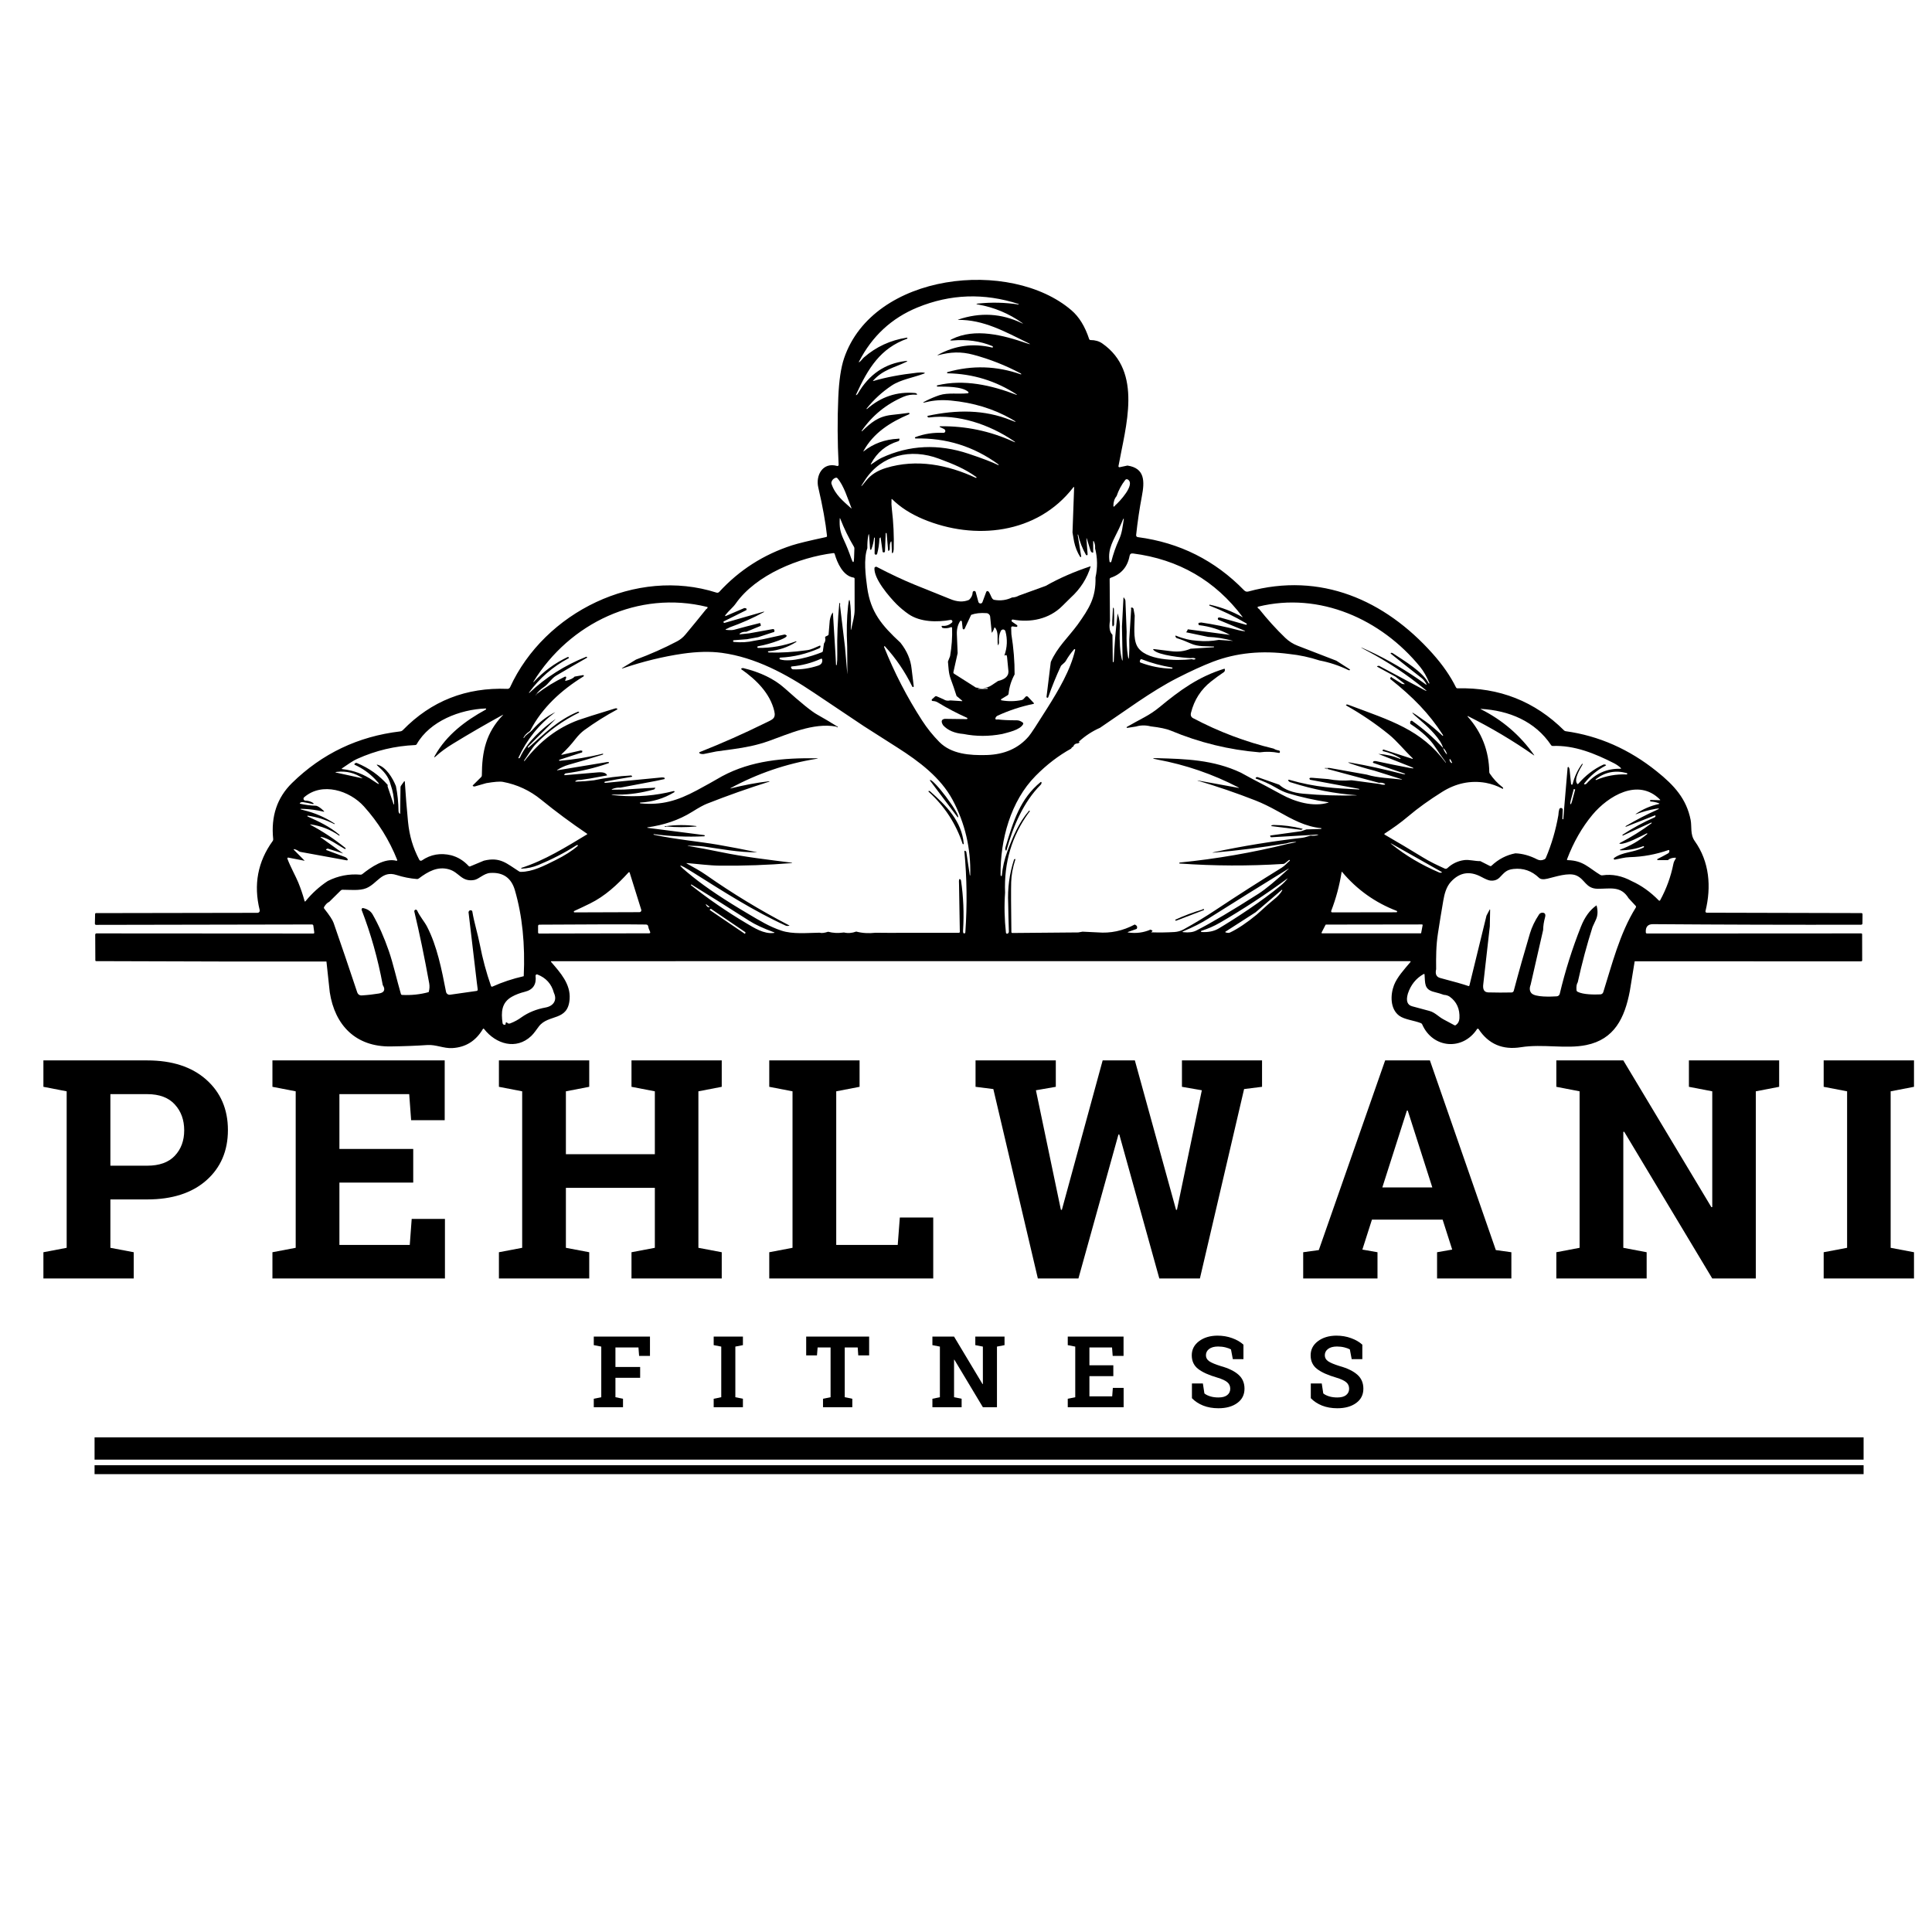 <?xml version="1.0" encoding="UTF-8"?> <svg xmlns="http://www.w3.org/2000/svg" xmlns:xlink="http://www.w3.org/1999/xlink" width="500" zoomAndPan="magnify" viewBox="0 0 375 375" height="500" preserveAspectRatio="xMidYMid meet" version="1.0"><defs><g></g><clipPath id="7cdf884c7f"><path d="M 18.355 54 L 361.598 54 L 361.598 204 L 18.355 204 Z M 18.355 54 " clip-rule="nonzero"></path></clipPath></defs><g clip-path="url(#7cdf884c7f)"><path fill="#000000" d="M 361.301 177.23 L 331.285 177.156 C 331.266 177.156 331.238 177.156 331.223 177.152 C 331.086 177.117 331.004 176.977 331.035 176.836 C 332.188 172.129 331.816 167.262 328.938 163.234 C 328.039 161.977 328.398 160.41 328.156 159.164 C 327.344 155.051 324.973 152.445 321.582 149.727 C 316.223 145.418 310.32 142.816 303.891 141.926 C 303.777 141.91 303.676 141.859 303.598 141.785 C 297.91 136.129 291.008 133.406 282.898 133.602 C 282.77 133.605 282.676 133.543 282.613 133.434 C 281.547 131.258 280.031 129.066 278.059 126.855 C 268.77 116.445 256.32 110.98 242.309 114.809 C 241.996 114.898 241.727 114.824 241.492 114.59 C 235.828 108.77 228.961 105.328 220.887 104.262 C 220.621 104.23 220.5 104.078 220.527 103.809 C 220.801 101.258 221.172 98.762 221.633 96.328 C 222.184 93.449 222.254 90.902 218.879 90.371 C 218.855 90.363 218.828 90.363 218.805 90.371 L 217.316 90.688 C 217.297 90.695 217.266 90.695 217.246 90.688 C 217.145 90.672 217.078 90.57 217.094 90.477 C 218.473 82.773 221.875 72.195 213.957 66.664 C 213.336 66.227 212.57 66.004 211.672 66.004 C 211.551 66.004 211.441 65.926 211.402 65.809 C 210.598 63.359 209.453 61.492 207.965 60.223 C 196.172 50.094 169.488 52.863 163.832 69.547 C 163.223 71.352 162.852 73.875 162.711 77.133 C 162.527 81.461 162.547 85.816 162.777 90.203 C 162.785 90.23 162.777 90.258 162.773 90.281 C 162.738 90.41 162.605 90.48 162.477 90.441 C 159.676 89.641 158.285 92.297 158.824 94.598 C 159.688 98.312 160.25 101.441 160.52 103.98 C 160.535 104.129 160.473 104.219 160.328 104.246 C 157.066 104.945 154.867 105.48 153.727 105.848 C 148.191 107.645 143.484 110.66 139.602 114.887 C 139.469 115.031 139.262 115.09 139.074 115.027 C 123.512 110.043 105.688 118.793 99.004 133.395 C 98.914 133.59 98.711 133.711 98.5 133.707 C 90.469 133.395 83.703 136.055 78.191 141.715 C 78.059 141.852 77.871 141.941 77.676 141.965 C 69.512 142.93 62.512 146.266 56.676 151.984 C 53.785 154.82 52.566 158.441 53.027 162.867 C 53.043 163 53.012 163.137 52.926 163.242 C 50.023 167.262 49.184 171.73 50.406 176.648 C 50.414 176.68 50.418 176.715 50.418 176.754 C 50.418 176.988 50.227 177.18 49.992 177.18 L 18.66 177.234 C 18.523 177.234 18.457 177.305 18.457 177.438 L 18.418 179.289 C 18.418 179.293 18.418 179.293 18.418 179.293 C 18.418 179.418 18.52 179.516 18.645 179.516 L 60.559 179.438 C 60.691 179.438 60.809 179.539 60.82 179.668 L 60.996 180.977 C 61.016 181.125 60.949 181.199 60.805 181.199 L 18.723 181.172 C 18.586 181.172 18.48 181.285 18.48 181.418 L 18.504 186.379 C 18.504 186.496 18.562 186.555 18.684 186.555 L 45.078 186.633 L 63.363 186.633 L 64.008 192.602 C 64.996 199 69.043 203.211 75.836 203.113 C 78.48 203.074 80.852 202.984 82.941 202.84 C 84.582 202.727 86.145 203.523 87.77 203.434 C 90.363 203.293 92.348 202.066 93.719 199.746 C 93.793 199.629 93.871 199.621 93.961 199.727 C 96.262 202.668 100.188 203.855 103.109 201.09 C 103.648 200.582 104.117 199.852 104.598 199.223 C 106.473 196.781 110.266 198.293 110.566 193.891 C 110.766 191.012 108.785 188.809 106.988 186.734 C 106.895 186.621 106.922 186.566 107.066 186.566 L 273.637 186.559 C 273.82 186.559 273.855 186.633 273.73 186.773 C 272.555 188.156 271.184 189.66 270.582 191.199 C 269.848 193.098 269.805 195.836 271.594 197.156 C 272.633 197.91 274.426 198.051 275.797 198.59 C 275.914 198.637 276 198.719 276.047 198.832 C 278.078 203.496 283.895 204 286.688 199.75 C 286.703 199.734 286.723 199.711 286.742 199.695 C 286.828 199.641 286.945 199.668 287 199.75 C 288.922 202.66 291.664 203.832 295.223 203.262 C 299.445 202.586 303.98 203.648 307.898 202.844 C 313.34 201.73 315.348 197.621 316.348 192.355 L 317.289 186.594 L 334.859 186.594 L 361.242 186.598 C 361.246 186.598 361.246 186.598 361.246 186.598 C 361.363 186.598 361.449 186.508 361.449 186.391 L 361.438 181.363 C 361.438 181.234 361.375 181.172 361.246 181.172 L 319.695 181.195 C 319.547 181.195 319.457 181.113 319.449 180.957 C 319.383 179.895 319.855 179.367 320.863 179.379 C 334.324 179.477 347.785 179.516 361.246 179.488 C 361.387 179.488 361.5 179.379 361.5 179.238 L 361.516 177.473 C 361.516 177.473 361.516 177.473 361.516 177.465 C 361.527 177.332 361.426 177.23 361.301 177.23 Z M 315.859 150.184 C 315.863 150.258 315.801 150.312 315.73 150.32 C 313.676 150.234 311.707 150.594 309.82 151.395 C 309.781 151.414 309.738 151.402 309.715 151.367 C 309.688 151.328 309.699 151.277 309.738 151.25 C 311.531 149.848 313.543 149.457 315.77 150.062 C 315.82 150.082 315.852 150.129 315.859 150.184 Z M 288.348 151.938 C 289.527 152.156 290.609 152.539 291.609 153.078 C 291.715 153.141 291.758 153.105 291.754 152.988 C 291.75 152.922 291.727 152.863 291.688 152.836 C 290.688 152.074 289.848 151.172 289.156 150.133 C 289.105 150.055 289.078 149.965 289.07 149.871 C 289.004 145.727 287.598 142.117 284.852 139.062 C 284.848 139.051 284.848 139.035 284.848 139.016 C 284.852 138.992 284.879 138.984 284.902 138.988 C 289.375 141.215 293.656 143.758 297.742 146.613 C 297.754 146.617 297.77 146.617 297.781 146.613 C 297.797 146.609 297.797 146.586 297.785 146.574 C 295.07 142.723 291.613 139.746 287.41 137.645 C 287.344 137.605 287.344 137.586 287.43 137.594 C 292.883 137.902 297.961 139.977 301.078 144.645 C 301.148 144.75 301.242 144.797 301.367 144.793 C 305.602 144.617 309.609 146.27 313.312 148.16 C 313.777 148.402 314.199 148.699 314.574 149.039 C 314.703 149.164 314.68 149.219 314.508 149.215 C 311.91 149.16 309.727 150.117 307.957 152.086 C 307.863 152.191 307.746 152.246 307.594 152.242 C 307.453 152.242 307.426 152.188 307.508 152.066 C 308.637 150.609 310.02 149.461 311.645 148.613 C 311.77 148.555 311.762 148.492 311.641 148.434 C 311.473 148.367 311.312 148.363 311.168 148.43 C 309.359 149.27 307.762 150.504 306.348 152.129 C 306.273 152.215 306.203 152.215 306.129 152.125 C 305.434 151.25 306.684 149.258 307.156 148.418 C 307.184 148.375 307.191 148.328 307.18 148.289 C 307.16 148.207 307.121 148.199 307.07 148.273 C 306.203 149.461 305.598 150.766 305.242 152.195 C 305.227 152.254 305.176 152.297 305.113 152.309 C 305.031 152.316 304.949 152.258 304.941 152.176 C 304.859 151.277 304.77 150.352 304.66 149.406 C 304.637 149.199 304.582 149.035 304.492 148.918 C 304.473 148.891 304.441 148.871 304.402 148.871 C 304.332 148.867 304.277 148.918 304.273 148.98 L 303.598 156.922 L 303.445 158.938 C 303.445 158.992 303.402 159.027 303.352 159.027 C 303.301 159.02 303.262 158.98 303.262 158.926 L 303.324 157.176 C 303.328 157.023 303.234 156.883 303.082 156.84 C 302.902 156.785 302.719 156.883 302.656 157.062 C 302.562 157.367 302.504 157.758 302.477 158.23 C 301.977 161.105 301.168 163.871 300.043 166.523 C 299.996 166.633 299.914 166.723 299.801 166.781 C 299.301 167.031 298.836 167.043 298.391 166.82 C 296.949 166.074 295.531 165.68 294.137 165.629 C 292.406 165.957 290.867 166.75 289.516 168.023 C 289.414 168.125 289.301 168.141 289.168 168.074 L 287.332 167.145 C 286.254 167.16 285.172 166.82 284.223 166.941 C 282.961 167.109 281.863 167.633 280.941 168.5 C 280.801 168.637 280.586 168.668 280.418 168.59 C 278.984 167.93 277.551 167.273 276.172 166.414 C 273.738 164.918 271.273 163.453 268.793 162.02 C 268.664 161.941 268.66 161.863 268.789 161.777 C 270.41 160.719 271.789 159.754 273.383 158.41 C 275.234 156.844 277.406 155.285 279.887 153.727 C 282.59 152.027 285.406 151.441 288.348 151.938 Z M 305.742 153.238 L 305.152 155.453 C 305.152 155.461 305.152 155.461 305.152 155.461 C 305.051 155.836 304.922 156.121 304.859 156.098 L 304.812 156.082 C 304.75 156.066 304.781 155.746 304.879 155.375 L 305.469 153.16 C 305.473 153.156 305.473 153.156 305.477 153.156 L 305.73 153.223 C 305.73 153.223 305.73 153.223 305.738 153.223 C 305.742 153.23 305.742 153.234 305.742 153.238 Z M 270.094 163.852 C 269.824 163.633 269.844 163.613 270.145 163.781 L 279.824 169.242 C 279.848 169.258 279.863 169.281 279.863 169.309 C 279.863 169.352 279.832 169.387 279.785 169.387 C 279.723 169.387 279.656 169.391 279.574 169.391 C 279.492 169.398 279.422 169.383 279.348 169.348 C 275.891 167.879 272.805 166.047 270.094 163.852 Z M 271.184 176.922 C 271.188 177 271.121 177.074 271.043 177.074 L 258.586 177.094 C 258.566 177.094 258.535 177.09 258.516 177.086 C 258.402 177.039 258.348 176.914 258.387 176.805 C 259.328 174.359 260 171.848 260.406 169.262 C 260.41 169.25 260.418 169.242 260.422 169.234 C 260.445 169.211 260.484 169.219 260.5 169.242 C 263.379 172.676 266.91 175.195 271.09 176.797 C 271.148 176.809 271.184 176.859 271.184 176.922 Z M 281.395 147.363 C 281.441 147.344 281.496 147.359 281.52 147.398 L 281.812 147.941 C 281.902 148.117 281.867 148.156 281.691 148.059 C 281.504 147.953 281.391 147.75 281.344 147.449 C 281.344 147.414 281.363 147.375 281.395 147.363 Z M 219.906 107.426 C 228.785 108.574 235.879 112.684 241.184 119.746 C 241.227 119.816 241.215 119.824 241.148 119.781 C 239.168 118.664 237.062 117.863 234.836 117.371 C 234.781 117.359 234.75 117.375 234.738 117.434 C 234.734 117.465 234.723 117.5 234.707 117.52 C 234.707 117.527 234.711 117.527 234.711 117.527 C 237.227 118.492 239.637 119.656 241.949 121.02 C 241.996 121.047 242.02 121.105 242.008 121.16 C 241.988 121.234 241.918 121.277 241.844 121.266 L 236.832 119.863 L 236.621 119.859 C 236.469 119.859 236.391 119.934 236.379 120.082 C 236.379 120.145 236.391 120.211 236.418 120.273 L 241.586 122.422 C 241.738 122.488 241.738 122.516 241.57 122.512 C 241.262 122.504 240.875 122.438 240.402 122.316 C 238.012 121.676 235.598 121.184 233.164 120.828 L 232.758 120.879 C 232.641 120.898 232.59 120.965 232.621 121.082 L 232.68 121.332 C 234.809 121.582 236.805 122.203 238.664 123.195 C 238.719 123.223 238.711 123.234 238.652 123.223 L 230.547 122.148 C 230.453 122.438 230.34 122.633 230.199 122.719 L 234.512 123.621 C 236.023 123.676 237.609 123.93 239.262 124.371 C 239.27 124.379 239.273 124.379 239.273 124.391 C 239.27 124.395 239.27 124.402 239.258 124.395 L 236.586 124.203 C 235.211 124.449 233.844 124.508 232.473 124.379 C 231.055 124.293 229.672 123.973 228.34 123.418 C 228.125 123.328 228.07 123.387 228.18 123.594 L 228.25 123.723 C 228.289 123.789 228.344 123.84 228.422 123.863 C 229.344 124.152 230.246 124.508 231.125 124.906 C 232.574 125.566 234.082 125.41 235.621 125.492 C 235.633 125.492 235.637 125.5 235.637 125.512 C 235.645 125.555 235.645 125.582 235.633 125.605 C 235.625 125.621 235.598 125.633 235.57 125.633 L 231.094 125.914 C 229.949 126.418 228.664 126.574 227.238 126.387 L 224 125.988 C 223.797 125.965 223.77 126.027 223.906 126.172 C 224.855 127.203 229.551 127.664 231.137 127.742 C 231.484 127.676 231.762 127.691 231.953 127.797 C 232.074 127.867 232.07 127.926 231.934 127.977 C 231.766 128.043 231.57 128.035 231.34 127.945 C 228.266 128.301 222.188 128.223 220.695 125.375 C 219.914 123.883 220.234 121.316 220.246 119.473 L 220.012 118.156 C 219.898 117.98 219.781 117.902 219.648 117.926 C 219.508 117.949 219.477 118.031 219.562 118.176 L 219.188 124.148 C 219.227 125.297 219.215 126.375 219.148 127.371 C 219.109 128.004 219.035 128.004 218.934 127.383 C 218.703 125.969 218.621 124.383 218.68 122.613 C 218.613 120.617 218.531 118.621 218.445 116.625 C 218.441 116.473 218.352 116.27 218.172 116.023 C 218.109 115.934 218.074 115.945 218.062 116.051 L 217.773 121.602 L 217.891 127.836 C 217.902 128.371 217.844 128.375 217.723 127.855 C 217.398 126.469 217.273 124.59 217.34 122.219 C 217.438 121.176 217.297 120.121 216.926 119.062 C 216.543 122.266 216.297 125.371 216.18 128.375 C 216.18 128.43 216.164 128.477 216.121 128.5 C 216.039 128.555 215.992 128.531 215.992 128.43 L 215.926 123.219 C 215.387 122.684 215.227 121.781 215.445 120.504 L 215.383 112.441 C 215.383 112.297 215.449 112.195 215.59 112.145 C 217.633 111.449 218.852 110.035 219.25 107.902 C 219.316 107.535 219.539 107.379 219.906 107.426 Z M 227.535 129.738 C 227.496 129.777 227.457 129.793 227.414 129.793 C 225.348 129.73 223.344 129.344 221.402 128.617 C 221.258 128.559 221.199 128.461 221.25 128.301 L 221.312 128.113 C 221.32 128.105 221.32 128.102 221.32 128.094 C 221.363 127.977 221.5 127.922 221.609 127.965 C 223.512 128.711 225.477 129.238 227.484 129.559 C 227.609 129.594 227.625 129.648 227.535 129.738 Z M 216.734 96.289 C 217.109 95.164 217.664 94.121 218.414 93.156 C 218.531 93.004 218.738 92.965 218.898 93.066 C 220.473 94.004 217.219 97.469 216.414 98.133 C 216.422 98.184 216.375 98.242 216.273 98.301 C 216.168 98.371 216.105 98.344 216.105 98.215 C 216.102 97.438 216.309 96.801 216.734 96.289 Z M 217.184 102.637 C 217.488 101.992 217.754 101.352 218.016 100.73 C 218.023 100.703 218.059 100.68 218.094 100.684 C 218.125 100.695 218.145 100.73 218.133 100.758 C 217.891 102.184 217.816 103.406 217.188 104.762 C 216.578 106.094 216.082 107.516 215.703 109.012 C 215.684 109.078 215.629 109.129 215.562 109.141 C 215.465 109.156 215.371 109.09 215.359 108.992 C 214.957 106.465 216.184 104.789 217.184 102.637 Z M 166.156 76.594 C 168.535 71.398 170.922 67.59 176.059 65.75 C 176.109 65.734 176.141 65.684 176.133 65.633 C 176.129 65.574 176.066 65.527 176.004 65.539 C 172.844 66.027 170.062 67.305 167.668 69.391 C 167.465 69.562 167.145 70.035 166.836 70.258 C 166.695 70.359 166.668 70.332 166.738 70.18 C 169.277 65.242 173.059 61.742 178.074 59.68 C 184.465 57.062 191.008 56.832 197.684 58.996 C 197.707 59 197.723 59.039 197.723 59.09 C 197.723 59.098 197.723 59.098 197.723 59.098 C 197.723 59.102 197.707 59.109 197.672 59.102 C 195.07 58.703 192.457 58.645 189.828 58.922 C 189.414 58.969 189.414 59.031 189.824 59.098 C 192.961 59.652 195.832 60.852 198.426 62.695 C 198.645 62.852 198.633 62.875 198.391 62.754 C 194.391 60.812 190.246 60.578 185.965 62.039 C 185.957 62.047 185.953 62.051 185.953 62.062 C 185.953 62.078 185.957 62.09 185.977 62.09 C 190.906 62.027 195.105 64.402 199.305 66.445 C 200.176 66.871 200.148 66.922 199.238 66.613 C 194.789 65.086 189.25 63.586 184.75 65.836 C 184.332 66.043 184.352 66.129 184.824 66.09 C 187.676 65.84 190.262 66.207 192.586 67.164 C 192.652 67.191 192.703 67.23 192.715 67.277 C 192.727 67.305 192.73 67.344 192.719 67.371 C 192.715 67.449 192.668 67.477 192.598 67.461 C 188.898 66.582 185.391 67.047 182.082 68.859 C 181.875 68.977 181.883 69.004 182.113 68.941 C 184.477 68.32 186.496 68.203 188.938 68.859 C 192.129 69.715 195.188 70.922 198.102 72.473 C 198.168 72.512 198.207 72.551 198.219 72.59 C 198.242 72.672 198.211 72.691 198.141 72.664 C 193.453 71.012 188.715 70.859 183.91 72.223 C 183.859 72.238 183.82 72.285 183.82 72.34 C 183.82 72.406 183.875 72.457 183.938 72.457 C 188.824 72.547 193.297 73.926 197.359 76.578 C 197.371 76.59 197.375 76.602 197.371 76.617 C 197.363 76.633 197.348 76.645 197.324 76.645 C 192.387 74.754 187.125 73.562 181.945 74.789 C 181.879 74.793 181.828 74.855 181.84 74.93 C 181.844 74.996 181.906 75.047 181.973 75.035 C 183.539 75.055 186.676 74.965 187.934 76.051 C 187.965 76.078 187.988 76.117 187.988 76.156 C 187.996 76.246 187.934 76.324 187.844 76.336 C 186.035 76.527 183.961 76.18 182.367 76.699 C 181.559 76.965 180.684 77.328 179.754 77.789 C 178.984 78.172 179.012 78.254 179.844 78.039 C 181.258 77.688 182.828 77.586 184.551 77.742 C 188.914 78.152 192.832 79.34 196.305 81.32 C 197.453 81.977 197.422 82.055 196.188 81.555 C 191.062 79.48 185.688 79.516 180.145 80.699 C 180 80.73 179.965 80.812 180.062 80.93 C 180.121 81.012 180.199 81.051 180.301 81.035 C 185.992 80.305 192.062 82.418 196.664 85.527 C 197.215 85.895 197.188 85.941 196.586 85.672 C 192.141 83.664 187.473 82.684 182.586 82.738 C 182.293 82.746 182.277 82.805 182.539 82.934 L 183.242 83.273 C 183.445 83.371 183.539 83.602 183.461 83.809 C 183.438 83.871 183.383 83.93 183.293 83.973 C 183.238 84 183.164 84.016 183.078 84.016 C 181.176 83.93 179.375 84.203 177.672 84.848 C 177.613 84.863 177.582 84.922 177.582 84.98 C 177.586 85.055 177.648 85.109 177.723 85.109 C 183.645 84.969 188.992 86.641 193.762 90.117 C 193.789 90.141 193.809 90.16 193.812 90.191 C 193.832 90.234 193.836 90.27 193.84 90.309 C 193.84 90.309 193.832 90.301 193.801 90.293 C 192.59 89.695 190.656 88.957 187.996 88.07 C 182.121 86.113 176.516 86.371 171.16 88.844 C 170.664 89.078 169.996 89.496 169.168 90.09 C 169 90.219 168.969 90.184 169.062 90 C 170.227 87.812 171.988 86.359 174.355 85.637 C 174.465 85.605 174.551 85.508 174.566 85.391 C 174.605 85.18 174.562 85.094 174.438 85.133 C 174.387 85.148 174.348 85.16 174.32 85.16 C 171.773 85.277 169.547 86.086 167.645 87.594 C 167.555 87.668 167.535 87.652 167.594 87.551 C 169.559 83.996 172.789 81.965 176.449 80.406 C 176.508 80.383 176.543 80.324 176.535 80.254 C 176.52 80.176 176.453 80.125 176.375 80.137 C 175.32 80.277 174.219 80.414 173.074 80.535 C 170.414 80.828 169.051 82.055 167.328 83.691 C 167.312 83.711 167.285 83.711 167.27 83.699 C 167.238 83.68 167.234 83.652 167.25 83.625 C 169.305 80.652 172.02 78.438 175.391 77 C 176.172 76.672 176.992 76.539 177.852 76.613 C 178.031 76.629 178.059 76.566 177.945 76.434 C 177.879 76.344 177.766 76.293 177.609 76.281 C 174.098 75.977 170.988 77.016 168.285 79.387 C 168.266 79.398 168.242 79.398 168.227 79.391 C 168.199 79.375 168.188 79.336 168.203 79.312 C 169.59 77.566 171.219 76.074 173.074 74.836 C 174.82 73.668 177.332 73.285 179.359 72.512 C 179.574 72.434 179.562 72.371 179.344 72.332 C 179.008 72.277 178.559 72.277 178.008 72.34 C 174.754 72.703 171.918 73.242 169.512 73.953 C 169.422 73.98 169.406 73.961 169.469 73.887 C 171.43 71.711 173.551 71.391 175.82 70.281 C 176.219 70.09 176.195 70.02 175.758 70.074 C 171.77 70.562 168.688 72.66 166.52 76.383 C 166.441 76.523 166.336 76.629 166.207 76.695 C 166.141 76.711 166.117 76.691 166.156 76.594 Z M 189.539 92.707 C 189.52 92.754 189.461 92.773 189.41 92.754 C 183.977 90.219 177.906 89.012 171.953 90.836 C 170.305 91.34 169.023 92.156 168.125 93.285 C 166.938 94.789 166.863 94.738 167.926 93.133 C 171.078 88.344 176.738 86.961 182.254 89.035 C 185.16 90.121 187.215 90.957 189.504 92.59 C 189.543 92.617 189.555 92.668 189.539 92.707 Z M 165.836 106.473 L 165.77 108.359 C 165.742 109.324 165.566 109.352 165.246 108.438 C 164.781 107.09 164.293 105.875 163.785 104.793 C 163.059 103.246 162.918 102.305 162.992 100.703 C 162.996 100.535 163.035 100.527 163.098 100.684 C 163.832 102.574 164.719 104.398 165.754 106.137 C 165.812 106.246 165.848 106.352 165.836 106.473 Z M 161.387 93.566 C 161.512 93.148 161.781 92.871 162.195 92.734 C 162.328 92.691 162.477 92.73 162.566 92.844 C 163.801 94.281 164.559 96.832 165.258 98.59 C 165.316 98.711 165.285 98.73 165.188 98.641 C 163.648 97.25 162.109 96.051 161.398 93.93 C 161.355 93.805 161.348 93.688 161.387 93.566 Z M 140.508 120.598 L 144.887 118.414 C 144.906 118.324 144.914 118.25 144.902 118.195 C 144.891 118.133 144.848 118.086 144.762 118.066 C 144.684 118.043 144.582 118.027 144.477 118.02 L 140.992 119.516 C 140.699 119.645 140.656 119.586 140.844 119.328 C 141.469 118.52 142.254 117.941 142.809 117.145 C 146.75 111.539 155.152 108.176 161.758 107.355 C 161.887 107.34 161.973 107.402 162.012 107.523 C 162.5 109.23 163.621 111.797 165.68 112.109 C 165.809 112.133 165.875 112.207 165.875 112.34 C 165.883 114.359 165.883 116.367 165.883 118.367 C 165.875 119.598 165.516 120.699 165.285 121.84 C 165.164 122.457 165.117 122.449 165.148 121.82 C 165.219 120.41 165.191 119 165.066 117.594 C 164.938 116.074 164.781 116.074 164.613 117.59 C 164.352 119.949 164.293 122.586 164.441 125.512 L 164.473 130.785 C 164.473 130.793 164.469 130.793 164.469 130.793 C 164.461 130.793 164.461 130.785 164.461 130.785 L 164.012 125.605 L 163.035 117.438 C 163.117 117.18 163.078 117.043 162.914 117.035 C 162.59 120.312 162.453 123.617 162.516 126.93 C 162.527 127.793 162.5 128.488 162.426 129.016 C 162.418 129.07 162.391 129.098 162.352 129.105 C 162.297 129.121 162.273 129.098 162.27 129.043 L 162.152 126.762 L 161.664 118.871 C 161.383 119.18 161.18 119.703 161.055 120.43 L 160.836 123.07 C 160.832 123.211 160.758 123.309 160.637 123.363 L 160.309 123.516 C 160.18 123.578 160.129 123.676 160.164 123.816 C 160.254 124.215 160.176 124.578 159.93 124.906 L 159.723 126.34 C 159.703 126.469 159.637 126.559 159.512 126.605 C 157.527 127.41 153.453 128.629 151.41 127.988 C 151.344 127.965 151.297 127.906 151.293 127.836 C 151.289 127.738 151.359 127.648 151.461 127.641 C 154.043 127.523 156.547 126.922 158.977 125.848 C 159.145 125.773 159.238 125.656 159.254 125.504 C 159.277 125.332 159.203 125.273 159.043 125.344 C 158.223 125.68 157.543 126.078 156.668 126.199 C 153.977 126.574 151.512 126.727 149.285 126.648 C 149.207 126.648 149.145 126.625 149.105 126.582 C 149.016 126.48 149.031 126.426 149.172 126.406 C 151.113 126.238 152.902 125.641 154.555 124.602 C 154.582 124.586 154.594 124.551 154.582 124.523 C 154.57 124.492 154.531 124.469 154.492 124.48 C 152.137 125.359 149.688 125.789 147.164 125.758 C 147.078 125.762 147 125.703 146.996 125.617 C 146.988 125.527 147.051 125.449 147.137 125.441 C 148.477 125.195 149.805 124.82 151.121 124.328 C 152.703 123.734 153.094 123.348 152.293 123.156 L 148.039 124.086 L 146.406 124.367 C 145.164 124.66 143.836 124.738 142.422 124.598 C 142.355 124.586 142.293 124.531 142.289 124.457 C 142.27 124.367 142.34 124.281 142.426 124.266 L 144.977 124.074 L 147.156 123.676 L 149.957 122.754 C 150.199 122.719 150.324 122.641 150.324 122.523 C 150.328 122.195 150.215 122.062 149.984 122.109 L 145.43 122.926 L 143.746 123.105 C 143.484 123.133 143.453 123.07 143.672 122.914 C 143.977 122.703 144.367 122.605 144.852 122.629 L 147.668 121.473 C 147.652 121.047 147.562 120.875 147.395 120.957 C 145.773 121.355 144.156 121.777 142.559 122.219 C 142.207 122.32 141.703 122.332 141.043 122.266 C 140.773 122.238 140.762 122.168 141.016 122.066 L 141.215 121.988 L 141.648 121.762 C 143.949 120.945 146.16 119.961 148.281 118.805 C 148.297 118.793 148.309 118.773 148.301 118.75 C 148.297 118.723 148.27 118.703 148.246 118.715 L 140.637 120.902 C 140.566 120.918 140.484 120.887 140.445 120.816 C 140.398 120.727 140.43 120.637 140.508 120.598 Z M 158.785 129.199 C 157.141 129.742 155.531 129.98 153.945 129.918 C 153.758 129.91 153.621 129.801 153.547 129.594 C 153.504 129.453 153.555 129.375 153.699 129.355 C 155.66 129.176 157.539 128.684 159.328 127.875 C 159.48 127.809 159.562 127.859 159.586 128.016 C 159.676 128.605 159.406 129.004 158.785 129.199 Z M 66.453 149.09 C 67.453 148.445 68.293 147.762 69.367 147.281 C 72.934 145.672 76.676 144.785 80.602 144.613 C 80.73 144.605 80.828 144.551 80.891 144.434 C 83.445 139.945 89.324 137.695 94.246 137.516 C 94.289 137.516 94.324 137.535 94.348 137.57 C 94.375 137.621 94.359 137.688 94.301 137.723 C 90.289 139.918 86.695 142.645 84.445 146.617 C 84.191 147.066 84.254 147.117 84.633 146.766 C 85.504 145.961 86.605 145.156 87.93 144.348 C 91.059 142.43 94.273 140.57 97.586 138.754 C 97.703 138.691 97.715 138.707 97.617 138.797 C 94.32 142.238 93.543 145.883 93.527 150.492 C 93.527 150.629 93.484 150.746 93.387 150.836 L 91.754 152.457 C 91.738 152.578 91.859 152.645 92.121 152.656 L 94.379 152.008 C 95.969 151.738 97.059 151.652 97.637 151.766 C 100.383 152.285 102.844 153.43 105.008 155.195 C 107.898 157.547 110.883 159.754 113.953 161.828 C 114.012 161.875 114.012 161.914 113.945 161.953 C 109.801 164.445 105.77 166.977 101.227 168.449 C 101.191 168.461 101.168 168.496 101.168 168.527 C 101.168 168.574 101.211 168.605 101.25 168.605 C 102.383 168.562 103.461 168.328 104.484 167.902 C 107.066 166.836 109.535 165.562 111.898 164.066 C 111.992 164.012 112.066 164 112.117 164.031 C 112.195 164.09 112.195 164.145 112.121 164.207 C 111.066 165.133 109.652 166.035 107.863 166.93 C 105.602 168.062 103.348 169.223 101.086 169.23 C 100.957 169.234 100.832 169.203 100.723 169.121 C 98.398 167.66 97.117 166.258 93.91 167.059 L 91.289 168.152 C 91.16 168.211 91.047 168.18 90.953 168.082 C 90.004 167.055 88.887 166.363 87.59 166.012 C 85.508 165.508 83.605 165.836 81.891 167.008 C 81.879 167.016 81.867 167.027 81.855 167.031 C 81.684 167.121 81.469 167.055 81.379 166.879 C 80.152 164.52 79.477 162.301 79.195 159.484 C 78.945 156.93 78.742 154.355 78.578 151.781 C 78.57 151.582 78.5 151.57 78.391 151.727 L 77.84 152.504 C 77.773 152.594 77.738 152.707 77.738 152.82 L 77.672 157.832 C 77.672 157.984 77.613 158 77.52 157.887 C 77.414 157.77 77.355 157.629 77.352 157.457 C 77.328 155.711 77.16 154.094 76.848 152.586 C 76.238 151.027 74.922 148.879 73.316 148.441 C 73.098 148.387 73.07 148.43 73.238 148.582 C 74.551 149.781 75.383 150.668 75.809 152.254 C 76.25 153.52 76.488 154.793 76.508 156.07 C 76.508 156.098 76.492 156.117 76.469 156.129 C 76.438 156.137 76.402 156.121 76.391 156.09 L 75.242 152.672 C 75.234 152.645 75.23 152.613 75.23 152.586 L 75.258 152.359 C 73.621 150.492 71.629 149.078 69.277 148.105 C 69.137 148.047 69 148.082 68.863 148.207 C 68.742 148.312 68.754 148.402 68.902 148.469 C 70.367 149.141 71.656 150.051 72.766 151.199 C 73.906 152.371 73.805 152.488 72.465 151.551 C 70.668 150.289 68.688 149.539 66.516 149.293 C 66.285 149.289 66.27 149.215 66.453 149.09 Z M 114.512 175.375 C 117.441 173.938 119.809 171.734 121.977 169.359 C 122.094 169.23 122.176 169.25 122.227 169.414 L 124.465 176.574 C 124.477 176.609 124.484 176.648 124.484 176.688 C 124.484 176.887 124.32 177.055 124.117 177.051 L 111.504 177.094 C 111.453 177.094 111.41 177.066 111.387 177.016 C 111.355 176.949 111.383 176.859 111.449 176.828 C 112.461 176.367 113.48 175.883 114.512 175.375 Z M 65.141 149.875 C 65.203 149.855 65.281 149.832 65.383 149.82 C 67.223 149.613 68.879 150.016 70.359 151.043 C 70.367 151.047 70.367 151.047 70.367 151.059 C 70.359 151.066 70.355 151.07 70.348 151.07 L 65.141 149.938 C 65.137 149.938 65.125 149.934 65.125 149.922 C 65.117 149.91 65.125 149.887 65.141 149.875 Z M 59.312 174.91 C 59.223 175.027 59.156 175.016 59.109 174.863 C 58.785 173.66 58.375 172.469 57.898 171.293 C 57.426 170.133 56.379 168.27 55.781 166.672 C 55.777 166.645 55.77 166.617 55.777 166.59 C 55.793 166.5 55.879 166.441 55.969 166.461 L 59.145 167.078 L 57.09 164.996 C 56.938 164.84 56.961 164.785 57.18 164.84 C 57.473 164.906 57.734 165.031 57.977 165.211 C 58.082 165.289 58.207 165.34 58.34 165.359 L 67.297 166.992 C 67.34 167.004 67.387 166.992 67.426 166.969 C 67.5 166.914 67.516 166.82 67.465 166.742 C 67.336 166.555 67.141 166.41 66.859 166.305 L 63.426 165.023 C 63.238 164.957 63.234 164.879 63.406 164.789 C 63.445 164.773 63.48 164.754 63.516 164.734 C 63.559 164.711 63.605 164.707 63.656 164.723 L 66.617 165.664 L 62.332 162.59 C 62.152 162.461 62.168 162.418 62.391 162.457 C 63.777 162.699 65.676 164.105 66.93 164.789 C 66.977 164.805 67.027 164.801 67.059 164.766 C 67.105 164.723 67.105 164.648 67.055 164.598 C 64.938 162.887 62.684 161.391 60.281 160.109 C 60.125 160.023 60.137 159.996 60.309 160.02 C 62.332 160.309 64.184 161.039 65.859 162.211 C 65.867 162.215 65.867 162.215 65.871 162.215 C 65.875 162.215 65.887 162.211 65.887 162.199 C 65.895 162.152 65.895 162.113 65.895 162.07 C 65.895 162.055 65.887 162.035 65.871 162.02 C 63.934 160.398 61.973 159.492 59.703 158.477 C 59.672 158.461 59.648 158.426 59.66 158.387 C 59.664 158.344 59.711 158.312 59.75 158.32 C 61.535 158.582 63.234 159.117 64.84 159.93 C 64.879 159.949 64.918 159.949 64.957 159.934 C 64.973 159.93 64.98 159.922 64.984 159.918 C 65.008 159.902 64.996 159.883 64.957 159.855 C 63.105 158.641 61.098 157.77 58.938 157.254 C 58.094 157.051 58.105 156.969 58.969 157.008 C 60.242 157.062 61.496 157.238 62.723 157.527 C 62.957 157.586 62.988 157.535 62.812 157.367 C 62.145 156.734 61.633 156.406 61.277 156.391 C 60.281 156.363 59.293 156.238 58.312 156.016 C 58.156 155.977 58.145 155.91 58.273 155.812 C 58.43 155.703 58.633 155.66 58.875 155.703 C 59.496 155.801 60.125 155.926 60.742 156.07 C 60.781 156.078 60.82 156.066 60.844 156.031 C 60.879 155.988 60.871 155.918 60.828 155.887 C 60.367 155.57 59.84 155.41 59.262 155.398 C 59.16 155.398 59.059 155.355 58.996 155.273 C 58.863 155.125 58.875 154.887 59.031 154.754 C 62.527 151.711 67.879 153.465 70.633 156.52 C 73.406 159.594 75.562 163.059 77.098 166.91 C 77.109 166.938 77.109 166.965 77.105 166.988 C 77.086 167.055 77.02 167.094 76.953 167.078 C 74.668 166.465 72.004 168.32 70.316 169.668 C 70.219 169.746 70.09 169.785 69.969 169.773 C 67.746 169.582 65.637 169.988 63.625 171 C 62.004 172.07 60.574 173.367 59.312 174.91 Z M 95.555 191.504 C 95.453 191.539 95.34 191.488 95.305 191.387 C 94.391 188.773 93.672 186.098 93.141 183.359 C 92.742 181.285 92.039 179.113 91.68 176.934 C 91.664 176.809 91.562 176.715 91.441 176.691 C 91.172 176.648 91.004 176.766 90.941 177.055 L 92.547 190.664 L 92.727 192.062 C 92.742 192.199 92.648 192.324 92.512 192.34 L 87.359 193.074 C 86.996 193.129 86.648 192.883 86.574 192.512 C 85.738 188.219 84.84 183.625 82.883 179.848 C 82.406 178.922 81.488 177.879 80.969 176.738 C 80.965 176.719 80.953 176.703 80.941 176.688 C 80.852 176.559 80.672 176.527 80.543 176.617 C 80.441 176.695 80.402 176.785 80.414 176.906 C 81.418 181.098 82.379 185.742 83.305 190.836 C 83.41 191.414 83.379 191.992 83.207 192.57 C 81.559 193.023 79.848 193.203 78.07 193.117 C 77.941 193.113 77.852 193.047 77.812 192.918 C 77.004 190.141 76.309 187 75.477 184.598 C 74.566 181.957 73.523 179.598 72.34 177.516 C 71.969 176.859 71.348 176.438 70.473 176.254 C 70.348 176.23 70.27 176.277 70.227 176.395 C 70.207 176.445 70.191 176.5 70.176 176.566 C 71.98 181.234 73.352 186.105 74.293 191.195 C 74.617 191.707 74.668 192.113 74.438 192.422 C 74.293 192.625 73.984 192.766 73.512 192.844 C 72.508 193.012 71.426 193.137 70.246 193.207 C 69.789 193.234 69.48 193.027 69.328 192.586 C 67.828 188.082 66.309 183.598 64.754 179.137 C 64.551 178.559 63.945 177.641 62.938 176.367 C 62.859 176.27 62.852 176.137 62.914 176.031 C 63.223 175.52 63.547 175.195 63.902 175.051 L 66.152 172.828 C 66.234 172.746 66.348 172.699 66.465 172.699 C 67.875 172.695 69.836 172.93 71.105 172.391 C 73.293 171.473 74.098 168.91 76.969 169.836 C 78.262 170.25 79.578 170.512 80.93 170.621 C 81.055 170.633 81.184 170.594 81.285 170.512 C 83.078 169.164 84.953 168.098 87.172 168.746 C 89.172 169.332 89.57 171.219 92.031 170.805 C 92.945 170.652 93.898 169.527 95.137 169.441 C 97.641 169.273 99.238 170.383 99.941 172.789 C 101.379 177.73 101.945 183.289 101.656 189.48 C 99.492 189.973 97.465 190.645 95.574 191.504 C 95.562 191.504 95.559 191.504 95.555 191.504 Z M 107.512 192.715 C 108.207 194.16 107.383 195.281 105.918 195.551 C 104.121 195.875 102.562 196.512 101.238 197.441 C 100.613 197.91 99.887 198.309 99.07 198.625 C 98.797 198.73 98.578 198.691 98.434 198.496 C 98.293 198.41 98.191 198.438 98.141 198.578 C 98.152 198.742 98.141 198.832 98.113 198.855 C 98.066 198.883 98.016 198.898 97.965 198.91 C 97.766 198.938 97.574 198.793 97.547 198.586 C 97.246 196.461 97.336 194.598 99.359 193.465 C 100.066 193.066 100.91 192.742 101.887 192.5 C 103.461 192.109 104.148 191.078 103.953 189.414 C 103.949 189.367 103.953 189.328 103.969 189.289 C 104.027 189.16 104.172 189.094 104.305 189.145 C 105.984 189.793 107.055 190.988 107.512 192.715 Z M 125.977 181.156 L 104.66 181.199 C 104.516 181.199 104.441 181.125 104.441 180.977 L 104.441 179.754 C 104.441 179.574 104.531 179.477 104.711 179.477 C 114.867 179.41 121.758 179.398 125.387 179.449 C 125.656 179.457 125.809 179.602 125.836 179.895 C 125.852 180.004 125.879 180.113 125.914 180.219 L 126.18 180.855 C 126.262 181.055 126.195 181.156 125.977 181.156 Z M 137.613 176.098 C 137.41 176.113 137.23 175.973 137.062 175.684 C 136.953 175.484 136.984 175.453 137.164 175.594 L 137.652 175.969 C 137.754 176.047 137.742 176.09 137.613 176.098 Z M 144.598 181.254 L 144.594 181.262 C 144.594 181.266 144.594 181.266 144.59 181.266 C 144.59 181.266 144.582 181.266 144.582 181.262 L 137.738 176.613 C 137.738 176.613 137.73 176.613 137.73 176.609 L 137.738 176.602 C 137.738 176.602 137.742 176.602 137.742 176.598 C 137.832 176.457 137.957 176.371 138 176.406 L 144.672 180.938 C 144.688 180.945 144.695 180.965 144.695 180.992 C 144.699 181.066 144.66 181.16 144.598 181.254 Z M 150.172 181.086 C 148.281 181.328 146.383 180.102 144.824 179.18 C 141.086 176.961 137.512 174.504 134.102 171.805 C 134.09 171.797 134.09 171.785 134.094 171.77 L 134.164 171.68 C 134.18 171.664 134.191 171.664 134.207 171.676 C 137.977 174 141.727 176.355 145.453 178.742 C 146.551 179.449 148.129 180.18 150.188 180.941 C 150.391 181.016 150.383 181.066 150.172 181.086 Z M 188.324 169.891 C 188.324 169.918 188.309 169.938 188.273 169.918 C 188.27 169.918 188.258 169.914 188.246 169.914 C 188.246 169.914 188.242 169.906 188.242 169.898 L 187.559 165.371 C 187.547 165.281 187.484 165.203 187.395 165.184 C 187.348 165.164 187.305 165.152 187.258 165.133 C 187.254 165.133 187.242 165.125 187.238 165.125 C 187.203 165.133 187.18 165.152 187.18 165.188 C 187.68 170.441 187.742 175.711 187.371 180.98 C 187.367 181.07 187.305 181.148 187.219 181.172 C 187.109 181.199 186.992 181.137 186.961 181.027 C 186.934 180.902 186.918 180.762 186.93 180.594 C 187.137 177.309 187 174.055 186.523 170.84 C 186.199 170.352 186.074 170.652 186.148 171.73 L 186.301 180.84 C 186.305 180.984 186.234 181.059 186.086 181.059 L 172.34 181.066 L 169.957 181.047 C 168.609 181.199 167.352 181.125 166.191 180.816 C 165.371 181.121 164.578 181.176 163.805 180.992 C 162.695 181.156 161.68 181.105 160.742 180.852 C 160 181.094 159.453 181.156 159.086 181.035 C 156.676 181.07 153.891 181.371 151.664 180.633 C 149.301 179.848 147.383 178.648 145.262 177.398 C 140.695 174.707 137.09 172.301 134.449 170.172 C 131.117 167.492 131.262 167.289 134.879 169.57 C 140.297 172.98 146.32 176.848 152.543 179.68 C 152.664 179.734 152.848 179.742 153.117 179.707 C 153.246 179.691 153.258 179.656 153.141 179.598 C 147.574 176.703 142.215 173.449 137.074 169.848 C 135.875 169.004 134.555 168.309 133.289 167.598 C 133.188 167.543 133.199 167.52 133.309 167.523 C 135.449 167.691 137.66 168 139.723 168.023 C 144.375 168.07 149.031 167.906 153.699 167.523 C 153.723 167.531 153.738 167.516 153.738 167.496 C 153.738 167.477 153.723 167.457 153.699 167.453 C 149.043 166.852 144.57 166.359 139.797 165.367 C 137.699 164.93 135.598 164.535 133.496 164.184 C 133.484 164.18 133.477 164.168 133.477 164.156 C 133.484 164.145 133.488 164.141 133.5 164.141 C 134.516 164.195 135.566 164.156 136.562 164.301 C 139.965 164.789 143.449 165.469 146.895 165.43 C 146.938 165.43 146.938 165.422 146.895 165.41 C 144.367 164.879 141.828 164.398 139.27 163.949 C 136.055 163.395 131.004 162.906 126.902 162.023 C 126.867 162.02 126.855 162.004 126.863 161.969 C 126.867 161.934 126.875 161.914 126.875 161.902 C 130.102 162.344 133.367 162.484 136.676 162.324 C 136.742 162.328 136.793 162.277 136.793 162.211 C 136.801 162.148 136.75 162.094 136.684 162.094 L 125.684 160.68 C 125.66 160.68 125.641 160.664 125.641 160.637 C 125.641 160.613 125.66 160.59 125.684 160.59 C 128.809 160.137 131.66 159.254 134.375 157.559 C 135.637 156.766 136.586 156.246 137.219 156 C 141.199 154.43 145.227 153.004 149.312 151.719 C 149.328 151.715 149.348 151.699 149.34 151.676 C 149.34 151.648 149.324 151.633 149.297 151.633 C 146.777 151.934 144.281 152.406 141.809 153.039 C 141.801 153.043 141.781 153.039 141.777 153.027 C 141.77 153.012 141.777 152.992 141.789 152.98 C 147.023 150.141 152.59 148.234 158.48 147.281 C 158.836 147.223 158.828 147.191 158.477 147.184 C 152.156 147.09 145.852 147.605 140.156 150.668 C 138.539 151.609 136.918 152.512 135.285 153.387 C 131.441 155.449 128.449 156.309 124.332 155.938 C 124.277 155.93 124.242 155.914 124.227 155.879 C 124.188 155.812 124.207 155.773 124.281 155.773 C 126.645 155.656 128.836 154.996 130.859 153.777 C 130.918 153.75 130.949 153.684 130.926 153.621 C 130.902 153.555 130.828 153.52 130.762 153.543 C 127.262 154.434 123.703 154.73 120.09 154.434 C 118.223 154.281 118.223 154.215 120.086 154.227 C 122.172 154.242 124.473 153.906 126.992 153.219 C 127.016 153.168 127.059 153.109 127.137 153.039 C 127.254 152.941 127.234 152.898 127.082 152.902 L 125.512 152.98 L 121.133 153.25 L 118.934 153.277 C 118.66 153.285 118.641 153.234 118.902 153.129 C 119.359 152.938 119.879 152.852 120.453 152.875 L 127.301 151.574 L 128.961 151.223 C 129.129 150.996 128.969 150.891 128.473 150.895 L 117.457 151.961 C 117.363 151.973 117.32 151.934 117.328 151.832 C 117.34 151.766 117.375 151.727 117.426 151.715 C 118.648 151.461 120.371 151.148 122.594 150.785 C 122.711 150.766 122.734 150.719 122.648 150.621 C 122.633 150.598 122.605 150.578 122.574 150.555 C 122.547 150.531 122.52 150.52 122.48 150.52 C 120.047 150.648 117.645 150.957 115.266 151.453 L 113.633 151.621 L 111.824 151.715 C 111.613 151.727 111.59 151.672 111.77 151.547 C 111.973 151.414 112.258 151.363 112.629 151.395 L 114.562 151.105 L 117.84 150.504 C 117.672 150.039 117.105 149.844 116.125 149.91 L 109.664 150.461 C 109.523 150.469 109.484 150.414 109.559 150.289 C 109.625 150.18 109.727 150.113 109.855 150.102 C 112.711 149.727 115.484 149.07 118.164 148.121 C 118.293 147.953 118.172 147.887 117.789 147.926 L 108.207 149.508 C 108.055 149.527 108.051 149.5 108.18 149.426 C 108.863 149.02 109.535 148.672 110.34 148.445 C 112.566 147.824 114.789 147.164 117 146.469 C 117.039 146.457 117.055 146.43 117.055 146.391 L 117.055 146.293 C 117.055 146.277 117.051 146.277 117.039 146.277 C 114.273 146.973 111.461 147.434 108.609 147.668 C 108.57 147.668 108.539 147.645 108.52 147.609 C 108.504 147.562 108.527 147.504 108.57 147.48 L 112.996 146.035 C 112.992 145.961 113.004 145.902 113.027 145.844 C 113.059 145.777 113.039 145.734 112.957 145.715 L 112.688 145.672 L 109.145 146.488 C 108.926 146.547 108.895 146.488 109.066 146.332 C 110.02 145.441 110.883 144.488 111.672 143.469 C 112.246 142.734 112.824 142.152 113.406 141.723 C 115.457 140.234 117.594 138.887 119.832 137.688 C 119.82 137.52 119.691 137.453 119.438 137.496 C 115.625 138.656 113.246 139.414 112.285 139.758 C 108.246 141.238 104.75 143.887 101.805 147.707 C 101.77 147.75 101.746 147.746 101.738 147.695 C 101.719 147.648 101.719 147.617 101.738 147.59 C 102.512 146.523 103.184 145.27 104.047 144.371 C 106.465 141.875 109.254 139.855 112.426 138.297 C 112.402 138.191 112.32 138.137 112.191 138.137 C 108.277 139.773 105.676 142.379 102.574 145.129 C 102.535 145.16 102.512 145.156 102.492 145.109 C 102.488 145.098 102.488 145.09 102.484 145.078 C 102.465 145 102.465 144.953 102.465 144.949 L 107.762 139.656 C 107.871 139.551 107.863 139.539 107.742 139.629 C 105.254 141.383 102.281 144.039 100.945 147 C 100.902 147.094 100.84 147.152 100.766 147.172 C 100.633 147.207 100.594 147.164 100.648 147.035 C 102.273 143.508 104.645 140.574 107.746 138.258 C 107.75 138.254 107.75 138.254 107.746 138.25 C 107.742 138.242 107.742 138.242 107.734 138.25 C 106.039 139.094 104.582 140.238 103.348 141.668 C 102.848 142.25 102.078 142.559 101.719 143.215 C 101.703 143.242 101.668 143.254 101.641 143.238 C 101.613 143.227 101.602 143.191 101.617 143.164 C 101.836 142.727 102.207 142.336 102.73 141.988 C 102.836 141.922 102.922 141.82 102.98 141.707 C 105.23 137.375 108.902 133.98 113.262 131.289 C 113.312 131.262 113.336 131.211 113.328 131.156 C 113.312 131.082 113.246 131.027 113.168 131.039 L 111.523 131.328 C 111.258 131.66 110.703 131.93 109.859 132.137 C 109.711 132.176 109.672 132.121 109.73 131.98 C 109.98 131.48 109.945 131.27 109.633 131.348 C 107.668 132.289 105.848 133.406 104.176 134.699 C 104.137 134.727 104.121 134.773 104.117 134.824 C 104.117 134.875 104.098 134.902 104.066 134.914 C 104.008 134.934 103.996 134.918 104.031 134.855 C 104.344 134.336 104.891 133.812 105.648 133.297 C 106.465 132.738 107.012 131.707 107.949 131.145 C 109.941 129.957 111.941 128.801 113.957 127.656 C 113.953 127.508 113.883 127.445 113.762 127.488 C 109.598 129.145 105.93 131.477 102.758 134.48 C 102.742 134.492 102.719 134.496 102.703 134.488 C 102.68 134.469 102.668 134.441 102.684 134.418 C 104.738 131.617 107.293 129.402 110.359 127.766 C 110.449 127.719 110.461 127.656 110.383 127.586 C 110.316 127.523 110.25 127.508 110.188 127.527 C 107.684 128.711 105.484 130.332 103.594 132.379 C 103.582 132.395 103.559 132.402 103.539 132.383 C 103.52 132.371 103.52 132.352 103.531 132.328 C 110.562 120.93 123.918 114.516 137.238 117.801 C 137.355 117.828 137.383 117.898 137.32 117.996 C 137.262 118.117 137.18 118.188 137.082 118.223 C 135.734 119.902 134.387 121.551 133.047 123.156 C 132.586 123.715 132.043 124.152 131.426 124.48 C 128.918 125.797 126.258 126.98 123.441 128.027 L 120.953 129.547 C 120.578 129.777 120.602 129.82 121.016 129.676 C 124.883 128.371 128.715 127.438 132.5 126.883 C 135.328 126.477 137.855 126.418 140.09 126.715 C 146.641 127.605 152.578 130.824 157.98 134.457 C 161.219 136.633 164.434 138.793 167.645 140.93 C 169.859 142.348 172.047 143.742 174.215 145.121 C 178.371 147.773 182.551 150.891 184.898 155.254 C 187.309 159.777 188.461 164.656 188.324 169.891 Z M 182.32 144.012 C 181.066 142.738 179.949 141.348 178.973 139.84 C 176.043 135.305 173.586 130.547 171.598 125.562 C 171.59 125.527 171.594 125.484 171.621 125.453 C 171.668 125.414 171.727 125.414 171.762 125.453 C 173.91 127.805 175.684 130.41 177.07 133.27 C 177.105 133.332 177.16 133.363 177.227 133.355 C 177.312 133.344 177.367 133.27 177.355 133.188 L 176.941 129.805 C 176.762 128.035 176.043 126.348 174.781 124.75 C 171.141 121.375 168.969 118.82 168.312 113.973 C 168.02 111.824 167.594 108.473 168.352 106.402 C 168.34 105.508 168.391 104.738 168.504 104.102 C 168.602 103.539 168.672 103.543 168.711 104.109 L 168.883 106.605 C 168.891 106.656 168.918 106.695 168.961 106.711 C 169.031 106.734 169.098 106.707 169.121 106.641 C 169.395 105.918 169.578 105.172 169.664 104.402 C 169.668 104.375 169.691 104.352 169.719 104.352 L 169.77 104.352 C 169.793 104.352 169.805 104.367 169.805 104.402 L 169.758 107.406 C 169.754 107.523 169.836 107.637 169.949 107.66 C 170.09 107.695 170.227 107.613 170.258 107.477 C 170.512 106.523 170.656 105.547 170.695 104.566 C 170.703 104.508 170.723 104.457 170.77 104.414 L 170.891 104.309 C 170.91 104.289 170.926 104.297 170.926 104.324 L 171.312 107.055 C 171.281 107.133 171.348 107.188 171.504 107.223 C 171.516 107.227 171.527 107.227 171.539 107.227 C 171.66 107.234 171.77 107.137 171.773 107.016 L 171.914 103.535 C 171.914 103.484 171.957 103.445 172.004 103.445 C 172.055 103.438 172.094 103.484 172.094 103.535 L 172.391 106.828 C 172.395 106.938 172.445 106.957 172.531 106.898 C 172.648 106.82 172.711 106.695 172.699 106.527 C 172.695 105.957 172.727 105.562 172.805 105.359 C 172.953 104.973 173.035 104.973 173.047 105.371 L 173.125 107.285 C 173.125 107.312 173.141 107.34 173.172 107.355 C 173.215 107.379 173.262 107.367 173.289 107.328 C 173.395 107.148 173.457 106.914 173.469 106.629 C 173.547 104.02 173.422 101.418 173.109 98.824 C 173.031 98.207 173.008 97.578 173.043 96.945 C 173.047 96.84 173.094 96.816 173.172 96.895 C 174.742 98.453 176.738 99.73 179.156 100.754 C 189.211 104.965 201.336 103.652 208.309 94.621 C 208.438 94.449 208.496 94.48 208.484 94.688 L 208.172 103.359 L 208.48 105.137 C 208.707 106.203 209.094 107.184 209.648 108.074 C 209.676 108.121 209.727 108.137 209.77 108.129 C 209.84 108.121 209.879 108.062 209.859 107.996 L 209.176 103.809 C 209.172 103.785 209.188 103.758 209.215 103.754 C 209.238 103.746 209.266 103.762 209.273 103.785 C 209.586 105.184 210.09 106.488 210.781 107.688 C 210.816 107.75 210.887 107.781 210.949 107.777 C 211.051 107.773 211.117 107.688 211.105 107.586 L 210.883 104.688 C 210.859 104.375 210.895 104.367 210.988 104.672 C 211.195 105.344 211.414 106.055 211.652 106.82 C 211.758 107.148 211.93 107.301 212.191 107.262 L 212.184 105.176 C 212.184 104.934 212.238 104.922 212.34 105.141 C 212.52 105.52 212.594 105.957 212.559 106.453 C 213.031 108.281 213.059 110.156 212.637 112.066 C 212.727 115.992 211.461 118.02 209.172 121.234 C 207.352 123.707 205.215 125.613 203.957 128.492 L 203.133 135.227 C 203.117 135.32 203.172 135.418 203.262 135.434 C 203.359 135.457 203.453 135.398 203.469 135.305 C 204.188 133.242 205 131.246 205.906 129.301 C 206.023 129.047 206.641 128.688 206.859 128.309 C 207.32 127.496 207.863 126.738 208.48 126.031 C 208.516 125.992 208.559 125.977 208.609 125.992 C 208.676 126.008 208.711 126.078 208.688 126.137 C 207.82 130.012 205.395 134.078 203.301 137.406 C 201.297 140.602 200.094 142.449 199.672 142.93 C 197.691 145.246 194.969 146.449 191.508 146.551 C 188.215 146.641 184.668 146.379 182.32 144.012 Z M 248.879 172.836 C 248.477 173.492 247.961 174.055 247.332 174.531 C 246.805 174.938 245.672 175.934 243.938 177.52 C 242.008 179.109 240.277 180.27 238.754 180.996 C 238.539 181.105 238.254 181.098 237.91 180.98 C 237.793 180.941 237.793 180.891 237.895 180.816 L 243.707 177.078 L 248.77 172.738 C 248.797 172.723 248.828 172.715 248.859 172.734 C 248.891 172.758 248.902 172.797 248.879 172.836 Z M 248.617 171.863 C 244.867 174.977 239.672 178.355 236.543 180.219 C 235.637 180.758 234.527 180.984 233.207 180.902 C 233.164 180.895 233.129 180.875 233.113 180.828 C 233.09 180.766 233.117 180.699 233.18 180.68 C 234.504 180.25 235.594 179.785 236.781 179.102 C 241.301 176.484 245.664 173.621 249.891 170.512 C 249.895 170.508 249.902 170.508 249.906 170.512 C 249.914 170.52 249.914 170.523 249.914 170.531 C 249.531 171.023 249.098 171.465 248.617 171.863 Z M 244.262 173.48 C 239.199 176.715 235.184 179.09 232.215 180.609 C 231.574 180.941 230.734 181.047 229.703 180.938 C 229.473 180.914 229.461 180.855 229.672 180.762 C 231.582 179.965 233.18 179.152 234.477 178.336 C 239.645 175.066 244.863 171.812 250.125 168.586 C 250.133 168.586 250.137 168.586 250.141 168.59 C 250.148 168.598 250.152 168.605 250.148 168.613 C 247.605 170.973 245.641 172.598 244.262 173.48 Z M 256.398 160.895 L 253.578 160.988 L 252.539 161.34 L 246.539 162.176 C 246.547 162.43 246.648 162.543 246.828 162.508 L 254.176 162.086 L 255.758 161.984 C 255.965 161.977 255.973 162.004 255.777 162.066 C 255.367 162.215 254.895 162.254 254.375 162.195 C 253.836 162.324 253.336 162.547 252.801 162.609 C 246.965 163.277 241.238 164.207 235.625 165.406 C 235.168 165.508 235.172 165.535 235.645 165.488 C 240.262 165.094 244.93 164.496 249.648 163.707 C 250.281 163.516 250.859 163.414 251.371 163.422 C 251.676 163.426 251.676 163.461 251.375 163.512 L 249.941 163.801 C 243.051 165.508 236.07 166.711 229 167.418 C 228.965 167.426 228.938 167.445 228.91 167.48 C 228.855 167.559 228.871 167.605 228.973 167.609 C 235.672 168.086 242.375 168.113 249.078 167.688 C 249.207 167.684 249.316 167.637 249.414 167.555 C 249.664 167.34 249.922 167.133 250.191 166.93 C 250.238 166.898 250.305 166.902 250.34 166.949 C 250.371 166.992 250.367 167.059 250.32 167.094 C 249.801 167.508 249.402 168.035 248.801 168.406 C 244.488 171.062 240.215 173.793 235.996 176.598 C 233.977 177.941 231.902 179.203 229.781 180.371 C 229.203 180.695 228.59 180.867 227.949 180.906 C 226.531 180.992 225.027 181.016 223.434 180.965 C 223.68 180.773 223.75 180.648 223.648 180.605 C 223.539 180.559 223.422 180.5 223.312 180.438 C 221.945 181.027 220.516 181.211 219.012 180.996 C 218.844 180.977 218.84 180.938 219 180.875 L 220.633 180.297 C 220.824 179.934 220.695 179.645 220.258 179.445 C 217.945 180.68 215.547 181.188 213.055 180.977 L 210.125 180.836 L 209.301 180.984 L 196.512 181.094 C 196.383 181.094 196.316 181.027 196.309 180.891 C 196.242 176.051 196.227 172.828 196.27 171.23 C 196.309 169.848 196.574 168.387 197.066 166.863 C 197.105 166.746 197.066 166.707 196.949 166.746 C 196.883 166.77 196.832 166.801 196.82 166.852 C 195.93 169.582 195.547 172.414 195.691 175.363 C 195.715 177.168 195.762 178.973 195.82 180.773 C 195.828 180.879 195.805 180.969 195.766 181.035 C 195.703 181.145 195.625 181.203 195.535 181.227 C 195.531 181.234 195.52 181.234 195.508 181.234 C 195.383 181.25 195.273 181.16 195.254 181.035 C 194.965 178.402 194.902 175.812 195.086 173.266 C 194.852 167.434 196.391 162.25 199.703 157.703 C 199.711 157.695 199.746 157.664 199.801 157.605 C 199.852 157.562 199.875 157.508 199.867 157.438 C 199.855 157.305 199.805 157.289 199.715 157.391 C 197.754 159.648 196.57 162.469 195.512 165.301 C 194.957 166.797 194.605 168.348 194.449 169.969 C 194.449 169.996 194.43 170.027 194.41 170.035 C 194.363 170.066 194.301 170.055 194.273 170.008 C 194.234 169.953 194.219 169.879 194.211 169.789 C 194.145 163.02 196.141 155.516 201.023 150.582 C 203.191 148.395 205.488 146.637 207.918 145.301 C 207.941 145.172 208.09 145.027 208.355 144.875 C 208.445 144.504 208.754 144.305 209.301 144.266 L 209.648 143.988 C 209.59 144.035 209.535 144.047 209.48 144.035 C 209.391 144.016 209.379 143.973 209.453 143.91 C 210.668 142.805 212.02 141.922 213.508 141.266 C 218.406 137.984 223.383 134.223 228.496 131.605 C 231.168 130.242 233.488 129.184 235.469 128.426 C 239.977 126.715 244.906 126.223 250.266 126.941 C 252.246 127.148 254.195 127.566 256.102 128.191 C 258.055 128.566 259.93 129.188 261.707 130.051 C 261.824 130.109 261.91 130.117 261.969 130.078 C 262.059 130.023 262.059 129.961 261.969 129.902 L 259.383 128.242 C 256.785 127.23 254.277 126.262 251.863 125.332 C 250.973 124.984 250.172 124.48 249.477 123.812 C 247.719 122.125 246.02 120.25 244.379 118.188 C 244.258 118.145 244.168 118.07 244.121 117.965 C 244.066 117.848 244.105 117.773 244.23 117.746 C 256.141 114.82 268.121 120.191 275.656 129.453 C 276.316 130.266 276.914 131.309 277.441 132.582 C 277.473 132.652 277.453 132.68 277.371 132.66 C 277.328 132.648 277.293 132.613 277.266 132.57 C 276.121 130.395 272.723 128.359 270.383 126.816 C 270.242 126.727 270.129 126.688 270.035 126.711 C 269.895 126.754 269.883 126.816 269.996 126.914 C 271.98 128.504 273.969 130.078 275.965 131.637 C 276.277 131.887 276.574 132.254 276.84 132.742 C 276.945 132.934 276.914 132.973 276.734 132.84 C 273.188 130.254 269.418 128.039 265.426 126.207 C 263.742 125.434 263.723 125.473 265.359 126.336 C 269.359 128.449 273.102 130.934 276.582 133.809 C 277.02 134.168 276.984 134.211 276.492 133.949 L 267.66 129.227 L 267.406 129.273 C 267.238 129.301 267.234 129.355 267.379 129.441 L 270.84 131.332 L 272.465 132.59 C 272.727 132.793 272.703 132.859 272.402 132.781 C 272.363 132.777 272.324 132.766 272.285 132.766 C 272.215 132.77 272.148 132.75 272.086 132.711 L 270.145 131.504 C 270.176 131.438 270.145 131.41 270.047 131.414 C 269.965 131.418 269.914 131.461 269.895 131.531 L 269.824 131.766 C 274.281 135.32 277.344 138.43 280.094 142.684 C 280.117 142.715 280.109 142.762 280.09 142.789 C 280.055 142.824 280.004 142.816 279.973 142.789 C 278.754 141.645 277.648 140.715 276.648 139.996 C 273.41 137.664 273.305 137.793 276.328 140.375 C 277.211 141.129 279.746 143.57 280.102 145.18 C 280.453 145.453 280.695 145.832 280.836 146.305 C 280.879 146.449 280.852 146.469 280.75 146.352 C 280.449 146.004 280.23 145.609 280.105 145.18 C 278.266 143.199 276.238 141.434 274.035 139.875 C 273.754 139.914 273.652 140.117 273.73 140.496 C 275.988 141.98 277.59 143.469 278.547 144.961 C 279.203 145.973 279.891 146.973 280.617 147.93 C 280.637 147.957 280.648 147.992 280.645 148.02 C 280.645 148.027 280.637 148.039 280.637 148.043 C 280.637 148.059 280.633 148.059 280.621 148.047 C 275.836 141.578 269.938 139.891 261.812 136.836 C 261.633 136.77 261.516 136.734 261.465 136.742 C 261.191 136.773 261.176 136.859 261.414 137 C 264.305 138.629 267.031 140.492 269.586 142.559 C 271.172 143.848 272.598 145.66 274.203 147.184 C 274.219 147.203 274.23 147.23 274.219 147.254 C 274.207 147.285 274.176 147.305 274.141 147.293 L 268.523 145.477 L 268.422 145.535 C 268.391 145.555 268.367 145.594 268.355 145.625 C 268.34 145.703 268.383 145.785 268.469 145.805 C 269.652 146.07 270.762 146.523 271.801 147.156 C 271.84 147.176 271.852 147.219 271.836 147.258 C 271.816 147.293 271.773 147.309 271.734 147.285 C 270.398 146.738 269 146.418 267.535 146.332 L 273.668 148.766 C 274.613 149.141 274.586 149.23 273.59 149.047 C 271.598 148.676 269.434 148.238 267.09 147.734 C 266.68 147.668 266.477 147.781 266.48 148.055 L 272.516 150.113 C 272.84 150.223 272.844 150.281 272.531 150.27 C 272.426 150.27 272.289 150.25 272.125 150.203 C 268.691 149.316 265.406 148.594 262.246 148.043 C 261.523 147.914 261.504 147.977 262.199 148.223 C 263.535 148.691 265.066 149.152 266.809 149.598 L 272.117 151.266 C 272.121 151.273 272.125 151.277 272.133 151.289 C 272.133 151.305 272.121 151.316 272.105 151.316 C 269.785 151.02 267.516 151.027 265.293 150.352 L 258.047 149.059 L 257.141 149.074 C 257.121 149.074 257.105 149.086 257.105 149.102 C 257.105 149.121 257.117 149.137 257.133 149.137 C 257.312 149.188 257.488 149.191 257.668 149.152 C 257.684 149.152 257.695 149.16 257.699 149.168 C 257.719 149.188 257.711 149.215 257.695 149.227 C 257.68 149.242 257.656 149.25 257.641 149.254 L 267.66 151.945 C 268.094 151.883 268.457 151.945 268.762 152.129 C 268.906 152.219 268.895 152.281 268.727 152.305 C 268.434 152.348 268.125 152.305 267.805 152.176 L 262.324 151.445 C 260.793 151.582 259.266 151.504 257.75 151.215 L 254.781 150.977 C 254.172 150.918 254.016 151.047 254.289 151.352 L 263.727 153.105 C 263.777 153.109 263.805 153.141 263.824 153.184 C 263.832 153.211 263.84 153.23 263.852 153.238 C 259.188 153 255.367 152.844 250.32 151.379 C 250.242 151.352 250.184 151.344 250.125 151.363 C 249.996 151.402 249.98 151.469 250.082 151.562 L 250.332 151.793 L 250.77 151.922 C 254.895 153.234 259.074 154.043 263.324 154.352 C 263.328 154.352 263.34 154.355 263.34 154.367 C 263.34 154.371 263.336 154.383 263.324 154.383 C 259.867 154.473 256.41 154.367 252.949 154.055 C 250.938 153.875 249.387 153.297 248.285 152.309 L 244.02 150.809 C 243.965 150.875 243.891 150.898 243.789 150.887 C 243.746 150.879 243.723 150.953 243.723 151.109 C 245.082 151.559 246.379 152.141 247.613 152.863 C 248.531 153.402 249.34 153.777 250.043 153.984 C 252.562 154.73 255.164 155.312 257.84 155.723 C 257.852 155.73 257.859 155.734 257.863 155.742 C 257.867 155.758 257.863 155.781 257.848 155.785 C 254.883 156.699 251.355 155.633 248.734 154.199 C 246.82 153.148 244.895 152.125 242.961 151.125 L 240.855 149.977 C 235.504 147.449 230.043 147.312 224.668 147.164 C 223.551 147.133 223.547 147.219 224.641 147.426 C 230.152 148.453 235.387 150.25 240.352 152.824 C 240.555 152.934 240.543 152.961 240.316 152.914 L 232.461 151.48 C 232.457 151.48 232.445 151.484 232.441 151.496 C 232.441 151.508 232.445 151.52 232.457 151.52 C 236.262 152.645 240.004 153.926 243.699 155.375 C 245.004 155.887 246.438 156.582 248.012 157.461 C 250.895 159.078 253.418 160.461 256.434 160.742 C 256.461 160.746 256.484 160.77 256.488 160.797 C 256.465 160.848 256.445 160.887 256.398 160.895 Z M 256.625 181.164 C 256.605 181.164 256.59 181.16 256.574 181.156 C 256.516 181.125 256.496 181.055 256.523 180.996 L 257.281 179.523 C 257.297 179.488 257.336 179.461 257.379 179.461 L 276.02 179.434 C 276.027 179.434 276.039 179.434 276.043 179.438 C 276.105 179.449 276.148 179.512 276.133 179.574 L 275.852 181.074 C 275.84 181.133 275.797 181.172 275.734 181.164 Z M 283.277 197.645 C 283.242 198.215 283.023 198.652 282.602 198.953 C 282.496 199.035 282.383 199.043 282.266 198.977 L 280.238 197.891 C 279.203 197.355 278.562 196.516 277.434 196.219 C 276.328 195.926 275.219 195.629 274.098 195.32 C 273.141 195.062 272.867 194.238 273.27 192.855 C 273.828 191.168 274.832 189.906 276.297 189.078 C 276.426 188.996 276.496 189.035 276.508 189.188 C 276.645 190.805 276.375 192.043 278.359 192.535 C 279.105 192.719 279.734 192.91 280.246 193.098 C 280.695 193.125 281.07 193.246 281.379 193.449 C 282.738 194.426 283.371 195.828 283.277 197.645 Z M 317.504 176.164 C 314.371 181.172 312.836 187.391 311.195 192.574 C 311.117 192.828 310.895 192.996 310.637 193.008 C 309.492 193.062 307.312 193.074 306.207 192.5 C 306.09 192.441 306.004 192.316 305.996 192.176 C 305.938 191.488 306.027 190.98 306.242 190.656 C 307.066 186.918 308.02 183.348 309.109 179.934 C 309.113 179.922 309.332 179.445 309.766 178.504 C 310.137 177.707 310.176 176.781 309.887 175.727 C 308.613 176.598 307.605 177.977 306.859 179.859 C 305.176 184.102 303.801 188.453 302.746 192.898 C 302.68 193.176 302.441 193.371 302.168 193.387 C 301.168 193.449 297.914 193.613 297.219 192.742 C 296.887 192.328 296.844 191.801 297.09 191.156 L 299.52 180.52 C 299.535 179.703 299.66 178.902 299.883 178.098 C 300.062 177.477 299.891 177.156 299.375 177.156 C 299.109 177.156 298.867 177.285 298.727 177.5 C 297.922 178.711 297.336 179.934 296.965 181.164 C 295.852 184.895 294.801 188.609 293.82 192.312 C 293.77 192.5 293.605 192.629 293.402 192.637 C 291.934 192.672 290.426 192.664 288.883 192.625 C 288.074 192.602 287.754 192.047 287.91 190.961 L 289.172 179.812 L 289.23 176.68 C 289.234 176.469 289.184 176.449 289.09 176.648 L 288.527 177.723 L 285.219 191.258 C 285.184 191.387 285.109 191.426 284.988 191.379 C 284.004 191.039 282.199 190.523 279.555 189.832 C 278.797 189.633 278.535 189.066 278.754 188.117 C 278.73 185.785 278.734 183.543 279.102 181.188 C 279.426 179.062 279.773 176.934 280.141 174.812 C 280.363 173.512 280.719 172.141 281.621 171.156 C 283.305 169.324 285.262 169 287.496 170.188 C 288.324 170.633 288.898 170.871 289.211 170.91 C 289.977 171.008 290.605 170.805 291.102 170.293 C 292.035 169.34 292.367 168.824 293.77 168.664 C 295.66 168.457 297.312 169.027 298.719 170.379 C 299.027 170.68 299.574 170.738 300.359 170.551 C 301.922 170.188 304.453 169.293 305.957 169.93 C 307.684 170.672 307.789 172.492 310.117 172.508 C 312.582 172.527 314.602 171.887 316.117 174.355 L 317.496 175.844 C 317.566 175.934 317.574 176.047 317.504 176.164 Z M 325.25 166.668 C 325.039 167.047 324.891 167.227 324.805 167.672 C 324.305 170.172 323.445 172.527 322.238 174.734 C 322.234 174.75 322.223 174.762 322.211 174.781 C 322.145 174.848 322.031 174.848 321.965 174.773 C 320.348 173.121 318.602 171.875 316.738 171.035 C 314.82 169.992 312.914 169.617 311.016 169.902 C 310.883 169.918 310.746 169.898 310.629 169.824 C 308.328 168.43 307.328 167.031 304.289 166.953 C 304.16 166.953 304.121 166.891 304.164 166.77 C 305.43 163.445 307.078 160.566 309.102 158.141 C 312.121 154.531 317.965 150.918 322.199 155.191 C 322.285 155.281 322.266 155.32 322.145 155.32 L 320.422 155.273 C 320.344 155.27 320.27 155.332 320.27 155.414 C 320.262 155.5 320.332 155.566 320.41 155.57 C 320.941 155.605 321.457 155.711 321.953 155.898 C 322.145 155.965 322.137 156.027 321.941 156.066 C 320.363 156.414 318.906 157.043 317.559 157.949 C 317.391 158.066 317.406 158.082 317.594 158.016 C 318.82 157.562 320.082 157.219 321.367 156.992 C 322.176 156.852 322.203 156.945 321.457 157.27 C 319.613 158.09 317.664 159.098 315.617 160.305 C 315.562 160.332 315.527 160.379 315.523 160.422 C 315.516 160.477 315.535 160.5 315.582 160.477 L 321.129 158.301 C 321.312 158.23 321.375 158.285 321.312 158.477 C 321.289 158.555 321.238 158.605 321.172 158.641 C 318.996 159.586 316.918 160.715 314.934 162.023 C 314.91 162.043 314.906 162.066 314.918 162.086 L 314.961 162.176 C 314.965 162.195 314.977 162.195 314.988 162.188 L 320.477 159.672 C 320.512 159.652 320.555 159.664 320.582 159.699 C 320.602 159.73 320.59 159.777 320.555 159.801 C 318.625 161.234 316.594 162.5 314.457 163.602 C 314.266 163.703 314.277 163.762 314.488 163.781 C 315.645 163.863 318.531 162.305 319.625 161.758 C 319.656 161.738 319.703 161.75 319.73 161.777 C 319.758 161.812 319.746 161.863 319.715 161.891 C 318.148 163.203 316.402 164.211 314.484 164.906 C 314.449 164.918 314.434 164.953 314.434 164.98 C 314.438 165.023 314.473 165.051 314.512 165.047 C 316.039 165.047 317.52 164.785 318.949 164.246 C 319.047 164.211 319.098 164.246 319.102 164.348 C 319.102 164.414 319.074 164.465 319.023 164.492 C 317.105 165.496 314.988 165.32 313.301 166.527 C 313.242 166.566 313.215 166.633 313.227 166.699 C 313.242 166.797 313.332 166.863 313.43 166.848 C 314.398 166.684 315.32 166.402 316.312 166.375 C 318.883 166.309 321.387 165.848 323.816 165.004 C 323.945 164.957 324.012 165.004 324.016 165.133 C 324.039 165.371 323.949 165.547 323.754 165.652 C 323.09 166.023 322.418 166.383 321.727 166.723 C 321.688 166.738 321.66 166.785 321.66 166.828 C 321.66 166.898 321.715 166.949 321.777 166.949 L 323.742 166.949 C 324.055 166.652 324.527 166.492 325.156 166.477 C 325.289 166.477 325.332 166.539 325.25 166.668 Z M 325.25 166.668 " fill-opacity="1" fill-rule="nonzero"></path></g><path fill="#000000" d="M 257.605 149.266 L 257.48 149.23 C 257.461 149.309 257.504 149.316 257.605 149.266 Z M 257.605 149.266 " fill-opacity="1" fill-rule="nonzero"></path><path fill="#000000" d="M 197.387 139.812 C 195.777 139.812 194.559 139.758 193.723 139.641 C 193.309 139.711 193.141 139.633 193.215 139.391 C 193.281 139.172 193.422 139.016 193.629 138.914 C 195.852 137.891 198.156 137.129 200.562 136.633 C 200.715 136.605 200.738 136.531 200.629 136.422 L 199.516 135.238 C 199.508 135.23 199.504 135.227 199.496 135.223 C 199.375 135.109 199.184 135.113 199.066 135.238 L 198.668 135.676 C 198.566 135.789 198.438 135.855 198.289 135.883 C 197.012 136.145 195.715 136.164 194.402 135.938 C 194.363 135.934 194.336 135.91 194.309 135.875 C 194.27 135.809 194.289 135.727 194.352 135.688 L 195.57 134.953 C 195.688 134.883 195.75 134.785 195.766 134.645 C 195.895 133.355 196.281 132.109 196.934 130.902 C 196.949 128.414 196.742 125.812 196.309 123.102 L 196.266 121.84 C 196.266 121.828 196.266 121.809 196.27 121.801 C 196.289 121.664 196.41 121.57 196.547 121.586 L 197.254 121.68 C 197.324 121.691 197.398 121.664 197.445 121.602 C 197.5 121.512 197.477 121.391 197.387 121.328 L 196.434 120.668 C 196.367 120.617 196.328 120.527 196.344 120.441 C 196.359 120.32 196.484 120.234 196.609 120.258 C 200.047 120.906 203.668 120.141 206.168 117.641 C 206.723 117.09 207.27 116.551 207.801 116.031 C 209.715 114.293 211.016 112.25 211.707 109.902 C 208.508 110.957 205.598 112.23 202.977 113.719 L 197.77 115.605 C 197.363 115.832 196.922 115.957 196.445 115.969 C 195.367 116.488 194.207 116.648 192.977 116.43 C 192.848 116.406 192.742 116.344 192.656 116.242 C 192.332 115.867 192.117 114.922 191.77 114.746 C 191.766 114.742 191.754 114.742 191.75 114.734 C 191.621 114.691 191.48 114.758 191.43 114.887 L 190.695 116.867 C 190.648 116.996 190.543 117.09 190.414 117.125 C 190.195 117.18 189.965 117.051 189.906 116.832 L 189.387 114.926 C 189.352 114.797 189.242 114.711 189.113 114.707 C 188.941 114.703 188.797 114.832 188.793 115 C 188.77 115.547 188.535 116.023 188.086 116.434 C 186.992 116.906 185.75 116.836 184.352 116.238 L 177.582 113.512 C 175.281 112.57 172.812 111.41 170.168 110.031 C 170.027 109.957 169.875 110.016 169.73 110.203 C 169.562 112.336 172.621 115.852 174.047 117.293 C 174.781 118.016 175.555 118.652 176.359 119.207 C 178.617 120.762 181.922 120.801 184.5 120.324 C 184.605 120.309 184.711 120.34 184.789 120.426 C 184.898 120.555 184.887 120.738 184.762 120.852 C 184.215 121.34 183.586 121.547 182.871 121.473 C 182.848 121.473 182.828 121.48 182.805 121.492 C 182.754 121.52 182.738 121.586 182.77 121.633 L 182.898 121.844 C 182.91 121.867 182.934 121.883 182.957 121.883 C 183.508 121.996 184.043 121.945 184.566 121.738 C 184.582 121.73 184.602 121.73 184.621 121.727 C 184.719 121.719 184.801 121.793 184.801 121.895 C 184.859 123.668 184.73 125.484 184.414 127.344 L 183.996 128.41 C 184.117 129.633 184.102 130.613 184.531 131.777 C 184.926 132.828 185.301 133.93 185.668 135.094 L 186.711 135.961 C 186.828 136.055 186.805 136.102 186.66 136.09 L 184.461 135.949 C 183.953 136.066 183.523 135.996 183.156 135.742 L 181.785 135.141 C 181.676 135.098 181.582 135.113 181.496 135.191 L 180.898 135.73 C 180.863 135.766 180.84 135.809 180.84 135.859 C 180.836 135.965 180.906 136.051 181.016 136.062 C 181.477 136.09 181.723 136.152 182.113 136.395 C 183.895 137.48 185.758 138.457 187.691 139.32 C 187.746 139.34 187.781 139.398 187.777 139.453 C 187.77 139.531 187.707 139.59 187.629 139.582 L 183.359 139.527 C 182.715 139.645 182.613 140.047 183.051 140.762 C 183.945 141.754 185.27 142.324 187.012 142.465 C 189.469 142.953 191.973 142.953 194.52 142.469 C 195.672 142.156 197.98 141.691 198.582 140.57 C 198.641 140.465 198.617 140.328 198.52 140.254 C 198.145 139.965 197.773 139.816 197.387 139.812 Z M 191.5 133.535 C 191.57 133.527 191.641 133.543 191.715 133.59 C 191.73 133.602 191.742 133.617 191.742 133.641 C 191.742 133.672 191.715 133.703 191.68 133.703 C 191.176 133.73 190.672 133.734 190.16 133.723 C 189.621 133.719 189.621 133.668 190.168 133.578 C 190.238 133.566 190.316 133.562 190.395 133.562 C 190.082 133.551 189.758 133.516 189.402 133.445 L 185.188 130.766 C 185.07 130.684 185.027 130.578 185.059 130.438 L 185.879 126.773 L 185.727 123.117 C 185.688 122.141 185.895 121.293 186.355 120.57 C 186.391 120.527 186.434 120.492 186.496 120.488 C 186.602 120.477 186.691 120.551 186.703 120.656 L 186.855 121.988 C 186.867 122.059 186.906 122.113 186.969 122.141 C 187.062 122.191 187.18 122.152 187.23 122.051 L 188.5 119.34 C 189.32 119.035 190.316 118.922 191.496 119.012 C 191.859 119.039 192.152 119.328 192.188 119.691 L 192.5 122.836 C 192.703 122.594 192.863 122.285 192.973 121.906 C 193.016 121.766 193.086 121.754 193.172 121.867 C 193.859 122.715 193.531 124.07 193.672 125.102 C 193.695 125.266 193.742 125.27 193.801 125.117 C 193.879 124.949 193.914 124.816 193.902 124.703 C 193.824 123.816 193.949 123.062 194.273 122.438 C 194.336 122.32 194.441 122.238 194.578 122.195 C 194.828 122.129 195.086 122.281 195.156 122.535 C 195.57 124.082 195.508 125.621 194.977 127.16 C 194.941 127.25 194.969 127.27 195.055 127.227 C 195.094 127.211 195.125 127.188 195.16 127.172 C 195.293 127.102 195.379 127.141 195.414 127.289 L 195.469 127.523 L 195.703 129.945 C 195.918 131.082 195.254 131.828 193.711 132.184 L 192.484 133 C 192.012 133.324 191.441 133.512 190.777 133.539 C 191.004 133.566 191.25 133.574 191.5 133.535 Z M 191.5 133.535 " fill-opacity="1" fill-rule="nonzero"></path><path fill="#000000" d="M 216.129 117.988 C 216.062 117.918 216.027 117.93 216.023 118.031 L 215.953 119.32 L 215.887 120.492 C 215.855 121.625 215.973 121.883 216.242 121.266 C 216.273 120.242 216.27 119.227 216.207 118.227 C 216.207 118.121 216.18 118.039 216.129 117.988 Z M 216.129 117.988 " fill-opacity="1" fill-rule="nonzero"></path><path fill="#000000" d="M 162.57 141.051 C 161.258 140.223 159.922 139.426 158.566 138.668 C 157.527 138.09 155.449 136.41 152.336 133.617 C 150.305 131.797 147.605 130.477 144.246 129.672 C 144.129 129.672 144.031 129.688 143.961 129.727 C 143.832 129.789 143.824 129.867 143.941 129.945 C 146.758 131.914 149.469 134.559 150.289 138.023 C 150.648 139.531 149.844 139.68 148.555 140.324 C 144.402 142.375 140.16 144.258 135.84 145.969 C 135.684 146.031 135.672 146.113 135.801 146.223 C 135.938 146.328 136.195 146.371 136.582 146.355 L 139.039 145.855 L 142.238 145.418 C 144.66 145.082 146.809 144.684 149.246 143.82 C 152.965 142.504 157.84 140.227 162.281 141.023 C 162.336 141.035 162.379 141.062 162.41 141.113 C 162.438 141.156 162.48 141.176 162.539 141.164 C 162.648 141.141 162.656 141.102 162.57 141.051 Z M 162.57 141.051 " fill-opacity="1" fill-rule="nonzero"></path><path fill="#000000" d="M 244.516 146.031 C 245.738 145.855 246.973 145.891 248.207 146.137 C 248.34 146.164 248.414 146.109 248.426 145.973 C 248.441 145.801 248.379 145.699 248.234 145.672 C 247.785 145.586 247.453 145.469 247.242 145.316 C 241.758 143.996 236.543 142.023 231.582 139.398 C 231.184 139.191 231.047 138.836 231.172 138.344 C 231.793 135.859 233.09 133.836 235.055 132.281 C 235.855 131.648 236.688 131.043 237.551 130.461 C 237.656 130.387 237.73 130.27 237.742 130.137 C 237.766 129.891 237.727 129.777 237.625 129.805 C 232.59 131.363 229.027 133.977 225.051 137.262 C 224.152 138 223.191 138.641 222.176 139.191 C 221.039 139.801 219.887 140.43 218.727 141.09 C 218.688 141.113 218.672 141.156 218.676 141.199 C 218.688 141.254 218.738 141.293 218.793 141.281 L 220.492 141.02 C 221.414 140.742 222.367 140.738 223.355 140.988 C 225.121 141.191 226.418 141.465 227.25 141.812 C 232.828 144.145 238.582 145.547 244.516 146.031 Z M 244.516 146.031 " fill-opacity="1" fill-rule="nonzero"></path><path fill="#000000" d="M 183.613 154.637 C 183.613 154.629 183.613 154.629 183.613 154.637 C 182.137 152.68 180.758 151.238 180.527 151.414 L 180.504 151.43 C 180.48 151.445 180.48 151.473 180.5 151.496 L 185.867 158.621 C 185.887 158.645 185.914 158.645 185.938 158.633 L 185.957 158.617 C 186.184 158.438 185.172 156.715 183.703 154.766 Z M 183.613 154.637 " fill-opacity="1" fill-rule="nonzero"></path><path fill="#000000" d="M 201.988 151.793 C 198.016 155.039 196.688 159.367 195.176 164.406 C 195.105 164.664 195.105 164.863 195.184 165.004 C 195.273 165.16 195.34 165.148 195.383 164.973 C 196.648 160.355 198.695 155.621 201.996 152.32 C 202.055 152.258 202.094 152.195 202.117 152.129 C 202.152 152.039 202.164 151.957 202.164 151.883 C 202.164 151.855 202.156 151.828 202.133 151.809 C 202.105 151.762 202.039 151.754 201.988 151.793 Z M 201.988 151.793 " fill-opacity="1" fill-rule="nonzero"></path><path fill="#000000" d="M 180.508 153.578 C 180.461 153.531 180.402 153.516 180.34 153.52 C 180.184 153.543 180.16 153.605 180.281 153.711 C 183.344 156.496 185.531 159.852 186.844 163.781 C 186.855 163.84 186.918 163.883 186.98 163.863 C 187.039 163.852 187.082 163.793 187.062 163.73 C 186.664 159.391 183.695 156.387 180.508 153.578 Z M 180.508 153.578 " fill-opacity="1" fill-rule="nonzero"></path><path fill="#000000" d="M 246.809 160.227 C 246.691 160.293 246.703 160.336 246.836 160.355 L 252.539 161.066 C 252.719 161.031 252.82 160.965 252.84 160.871 C 250.98 160.395 249.109 160.148 247.227 160.125 C 247.066 160.117 246.926 160.152 246.809 160.227 Z M 246.809 160.227 " fill-opacity="1" fill-rule="nonzero"></path><path fill="#000000" d="M 135.145 160.336 C 133.141 160.078 131.137 160.09 129.141 160.371 C 128.934 160.398 128.926 160.445 129.125 160.5 C 129.188 160.516 129.258 160.488 129.336 160.418 C 131.285 160.594 133.219 160.594 135.141 160.422 C 135.16 160.422 135.184 160.406 135.184 160.383 C 135.184 160.359 135.168 160.336 135.145 160.336 Z M 135.145 160.336 " fill-opacity="1" fill-rule="nonzero"></path><path fill="#000000" d="M 228.348 178.684 L 233.613 176.668 C 233.73 176.625 233.742 176.559 233.652 176.473 C 233.578 176.398 233.5 176.422 233.41 176.535 C 231.586 177.074 229.82 177.73 228.121 178.516 C 228.109 178.684 228.188 178.738 228.348 178.684 Z M 228.348 178.684 " fill-opacity="1" fill-rule="nonzero"></path><path stroke-linecap="butt" transform="matrix(0.865, 0, 0, 0.865, 18.355, 278.99)" fill="none" stroke-linejoin="miter" d="M 0 2.501 L 396.957 2.501 " stroke="#000000" stroke-width="5" stroke-opacity="1" stroke-miterlimit="4"></path><path stroke-linecap="butt" transform="matrix(0.865, 0, 0, 0.865, 18.355, 284.402)" fill="none" stroke-linejoin="miter" d="M 0 0.999 L 396.957 0.999 " stroke="#000000" stroke-width="2" stroke-opacity="1" stroke-miterlimit="4"></path><g fill="#000000" fill-opacity="1"><g transform="translate(6.8, 248.152)"><g><path d="M 21.766 -42.328 C 26.609 -42.328 30.43 -41.082 33.234 -38.594 C 36.035 -36.102 37.438 -32.844 37.438 -28.812 C 37.438 -24.758 36.035 -21.5 33.234 -19.031 C 30.43 -16.57 26.609 -15.344 21.766 -15.344 L 14.625 -15.344 L 14.625 -5.953 L 19.156 -5.094 L 19.156 0 L 1.625 0 L 1.625 -5.094 L 6.141 -5.953 L 6.141 -36.328 L 1.625 -37.203 L 1.625 -42.328 Z M 14.625 -21.891 L 21.766 -21.891 C 24.129 -21.891 25.914 -22.531 27.125 -23.812 C 28.344 -25.102 28.953 -26.75 28.953 -28.75 C 28.953 -30.781 28.344 -32.457 27.125 -33.781 C 25.914 -35.113 24.129 -35.781 21.766 -35.781 L 14.625 -35.781 Z M 14.625 -21.891 "></path></g></g></g><g fill="#000000" fill-opacity="1"><g transform="translate(51.254, 248.152)"><g><path d="M 28.953 -18.609 L 14.625 -18.609 L 14.625 -6.516 L 28.281 -6.516 L 28.656 -11.562 L 35.109 -11.562 L 35.109 0 L 1.625 0 L 1.625 -5.094 L 6.141 -5.953 L 6.141 -36.328 L 1.625 -37.203 L 1.625 -42.328 L 35.062 -42.328 L 35.062 -30.719 L 28.547 -30.719 L 28.172 -35.781 L 14.625 -35.781 L 14.625 -25.141 L 28.953 -25.141 Z M 28.953 -18.609 "></path></g></g></g><g fill="#000000" fill-opacity="1"><g transform="translate(95.214, 248.152)"><g><path d="M 1.625 -37.203 L 1.625 -42.328 L 19.156 -42.328 L 19.156 -37.203 L 14.625 -36.328 L 14.625 -24.125 L 31.891 -24.125 L 31.891 -36.328 L 27.359 -37.203 L 27.359 -42.328 L 44.875 -42.328 L 44.875 -37.203 L 40.344 -36.328 L 40.344 -5.953 L 44.875 -5.094 L 44.875 0 L 27.359 0 L 27.359 -5.094 L 31.891 -5.953 L 31.891 -17.594 L 14.625 -17.594 L 14.625 -5.953 L 19.156 -5.094 L 19.156 0 L 1.625 0 L 1.625 -5.094 L 6.141 -5.953 L 6.141 -36.328 Z M 1.625 -37.203 "></path></g></g></g><g fill="#000000" fill-opacity="1"><g transform="translate(147.687, 248.152)"><g><path d="M 1.625 0 L 1.625 -5.094 L 6.141 -5.953 L 6.141 -36.328 L 1.625 -37.203 L 1.625 -42.328 L 19.156 -42.328 L 19.156 -37.203 L 14.625 -36.328 L 14.625 -6.516 L 26.562 -6.516 L 26.969 -11.828 L 33.453 -11.828 L 33.453 0 Z M 1.625 0 "></path></g></g></g><g fill="#000000" fill-opacity="1"><g transform="translate(188.509, 248.152)"><g><path d="M 56.453 -37.203 L 52.969 -36.766 L 44.391 0 L 36.516 0 L 28.75 -27.938 L 28.578 -27.938 L 20.812 0 L 12.938 0 L 4.297 -36.766 L 0.844 -37.203 L 0.844 -42.328 L 16.422 -42.328 L 16.422 -37.203 L 12.562 -36.531 L 17.406 -13.344 L 17.594 -13.312 L 25.516 -42.328 L 31.766 -42.328 L 39.766 -13.312 L 39.938 -13.344 L 44.766 -36.531 L 40.906 -37.203 L 40.906 -42.328 L 56.453 -42.328 Z M 56.453 -37.203 "></path></g></g></g><g fill="#000000" fill-opacity="1"><g transform="translate(251.762, 248.152)"><g><path d="M 1.188 -5.094 L 4.219 -5.516 L 17.094 -42.328 L 25.781 -42.328 L 38.578 -5.516 L 41.594 -5.094 L 41.594 0 L 27.172 0 L 27.172 -5.094 L 30.109 -5.609 L 28.25 -11.422 L 14.531 -11.422 L 12.672 -5.609 L 15.609 -5.094 L 15.609 0 L 1.188 0 Z M 16.547 -17.672 L 26.25 -17.672 L 21.484 -32.578 L 21.312 -32.578 Z M 16.547 -17.672 "></path></g></g></g><g fill="#000000" fill-opacity="1"><g transform="translate(300.458, 248.152)"><g><path d="M 44.875 -42.328 L 44.875 -37.203 L 40.344 -36.328 L 40.344 0 L 31.891 0 L 14.797 -28.484 L 14.625 -28.453 L 14.625 -5.953 L 19.156 -5.094 L 19.156 0 L 1.625 0 L 1.625 -5.094 L 6.141 -5.953 L 6.141 -36.328 L 1.625 -37.203 L 1.625 -42.328 L 14.625 -42.328 L 31.719 -13.844 L 31.891 -13.859 L 31.891 -36.328 L 27.359 -37.203 L 27.359 -42.328 Z M 44.875 -42.328 "></path></g></g></g><g fill="#000000" fill-opacity="1"><g transform="translate(352.38, 248.152)"><g><path d="M 1.594 -37.203 L 1.594 -42.328 L 19.125 -42.328 L 19.125 -37.203 L 14.594 -36.328 L 14.594 -5.953 L 19.125 -5.094 L 19.125 0 L 1.594 0 L 1.594 -5.094 L 6.141 -5.953 L 6.141 -36.328 Z M 1.594 -37.203 "></path></g></g></g><g fill="#000000" fill-opacity="1"><g transform="translate(114.722, 273.138)"><g><path d="M 0.531 -1.641 L 1.984 -1.938 L 1.984 -11.766 L 0.531 -12.047 L 0.531 -13.703 L 11.438 -13.703 L 11.438 -9.953 L 9.328 -9.953 L 9.203 -11.594 L 4.734 -11.594 L 4.734 -7.812 L 9.531 -7.812 L 9.531 -5.703 L 4.734 -5.703 L 4.734 -1.938 L 6.203 -1.641 L 6.203 0 L 0.531 0 Z M 0.531 -1.641 "></path></g></g></g><g fill="#000000" fill-opacity="1"><g transform="translate(138.011, 273.138)"><g><path d="M 0.516 -12.047 L 0.516 -13.703 L 6.188 -13.703 L 6.188 -12.047 L 4.719 -11.766 L 4.719 -1.938 L 6.188 -1.641 L 6.188 0 L 0.516 0 L 0.516 -1.641 L 1.984 -1.938 L 1.984 -11.766 Z M 0.516 -12.047 "></path></g></g></g><g fill="#000000" fill-opacity="1"><g transform="translate(156.105, 273.138)"><g><path d="M 12.594 -13.703 L 12.594 -10.062 L 10.484 -10.062 L 10.375 -11.594 L 7.859 -11.594 L 7.859 -1.938 L 9.328 -1.641 L 9.328 0 L 3.641 0 L 3.641 -1.641 L 5.109 -1.938 L 5.109 -11.594 L 2.594 -11.594 L 2.469 -10.062 L 0.375 -10.062 L 0.375 -13.703 Z M 12.594 -13.703 "></path></g></g></g><g fill="#000000" fill-opacity="1"><g transform="translate(180.448, 273.138)"><g><path d="M 14.531 -13.703 L 14.531 -12.047 L 13.062 -11.766 L 13.062 0 L 10.328 0 L 4.797 -9.219 L 4.734 -9.219 L 4.734 -1.938 L 6.203 -1.641 L 6.203 0 L 0.531 0 L 0.531 -1.641 L 1.984 -1.938 L 1.984 -11.766 L 0.531 -12.047 L 0.531 -13.703 L 4.734 -13.703 L 10.266 -4.484 L 10.328 -4.484 L 10.328 -11.766 L 8.859 -12.047 L 8.859 -13.703 Z M 14.531 -13.703 "></path></g></g></g><g fill="#000000" fill-opacity="1"><g transform="translate(206.721, 273.138)"><g><path d="M 9.375 -6.031 L 4.734 -6.031 L 4.734 -2.109 L 9.156 -2.109 L 9.281 -3.75 L 11.375 -3.75 L 11.375 0 L 0.531 0 L 0.531 -1.641 L 1.984 -1.938 L 1.984 -11.766 L 0.531 -12.047 L 0.531 -13.703 L 11.359 -13.703 L 11.359 -9.953 L 9.25 -9.953 L 9.125 -11.594 L 4.734 -11.594 L 4.734 -8.141 L 9.375 -8.141 Z M 9.375 -6.031 "></path></g></g></g><g fill="#000000" fill-opacity="1"><g transform="translate(230.415, 273.138)"><g><path d="M 10.938 -9.328 L 8.875 -9.328 L 8.516 -11.219 C 8.273 -11.363 7.926 -11.492 7.469 -11.609 C 7.008 -11.723 6.523 -11.781 6.016 -11.781 C 5.266 -11.781 4.68 -11.617 4.266 -11.297 C 3.859 -10.984 3.656 -10.578 3.656 -10.078 C 3.656 -9.609 3.867 -9.223 4.297 -8.922 C 4.723 -8.629 5.469 -8.316 6.531 -7.984 C 8.039 -7.566 9.188 -7.008 9.969 -6.312 C 10.75 -5.625 11.141 -4.719 11.141 -3.594 C 11.141 -2.414 10.672 -1.488 9.734 -0.812 C 8.805 -0.133 7.586 0.203 6.078 0.203 C 4.984 0.203 4 0.031 3.125 -0.312 C 2.25 -0.664 1.52 -1.145 0.938 -1.75 L 0.938 -4.609 L 3.062 -4.609 L 3.359 -2.672 C 3.641 -2.441 4.016 -2.254 4.484 -2.109 C 4.961 -1.961 5.492 -1.891 6.078 -1.891 C 6.828 -1.891 7.395 -2.039 7.781 -2.344 C 8.176 -2.656 8.375 -3.066 8.375 -3.578 C 8.375 -4.109 8.188 -4.531 7.812 -4.844 C 7.445 -5.164 6.797 -5.469 5.859 -5.75 C 4.234 -6.219 3 -6.773 2.156 -7.422 C 1.32 -8.066 0.906 -8.953 0.906 -10.078 C 0.906 -11.191 1.375 -12.102 2.312 -12.812 C 3.258 -13.52 4.445 -13.879 5.875 -13.891 C 6.926 -13.891 7.883 -13.727 8.75 -13.406 C 9.625 -13.094 10.352 -12.672 10.938 -12.141 Z M 10.938 -9.328 "></path></g></g></g><g fill="#000000" fill-opacity="1"><g transform="translate(253.488, 273.138)"><g><path d="M 10.938 -9.328 L 8.875 -9.328 L 8.516 -11.219 C 8.273 -11.363 7.926 -11.492 7.469 -11.609 C 7.008 -11.723 6.523 -11.781 6.016 -11.781 C 5.266 -11.781 4.68 -11.617 4.266 -11.297 C 3.859 -10.984 3.656 -10.578 3.656 -10.078 C 3.656 -9.609 3.867 -9.223 4.297 -8.922 C 4.723 -8.629 5.469 -8.316 6.531 -7.984 C 8.039 -7.566 9.188 -7.008 9.969 -6.312 C 10.75 -5.625 11.141 -4.719 11.141 -3.594 C 11.141 -2.414 10.672 -1.488 9.734 -0.812 C 8.805 -0.133 7.586 0.203 6.078 0.203 C 4.984 0.203 4 0.031 3.125 -0.312 C 2.25 -0.664 1.52 -1.145 0.938 -1.75 L 0.938 -4.609 L 3.062 -4.609 L 3.359 -2.672 C 3.641 -2.441 4.016 -2.254 4.484 -2.109 C 4.961 -1.961 5.492 -1.891 6.078 -1.891 C 6.828 -1.891 7.395 -2.039 7.781 -2.344 C 8.176 -2.656 8.375 -3.066 8.375 -3.578 C 8.375 -4.109 8.188 -4.531 7.812 -4.844 C 7.445 -5.164 6.797 -5.469 5.859 -5.75 C 4.234 -6.219 3 -6.773 2.156 -7.422 C 1.32 -8.066 0.906 -8.953 0.906 -10.078 C 0.906 -11.191 1.375 -12.102 2.312 -12.812 C 3.258 -13.52 4.445 -13.879 5.875 -13.891 C 6.926 -13.891 7.883 -13.727 8.75 -13.406 C 9.625 -13.094 10.352 -12.672 10.938 -12.141 Z M 10.938 -9.328 "></path></g></g></g></svg> 
